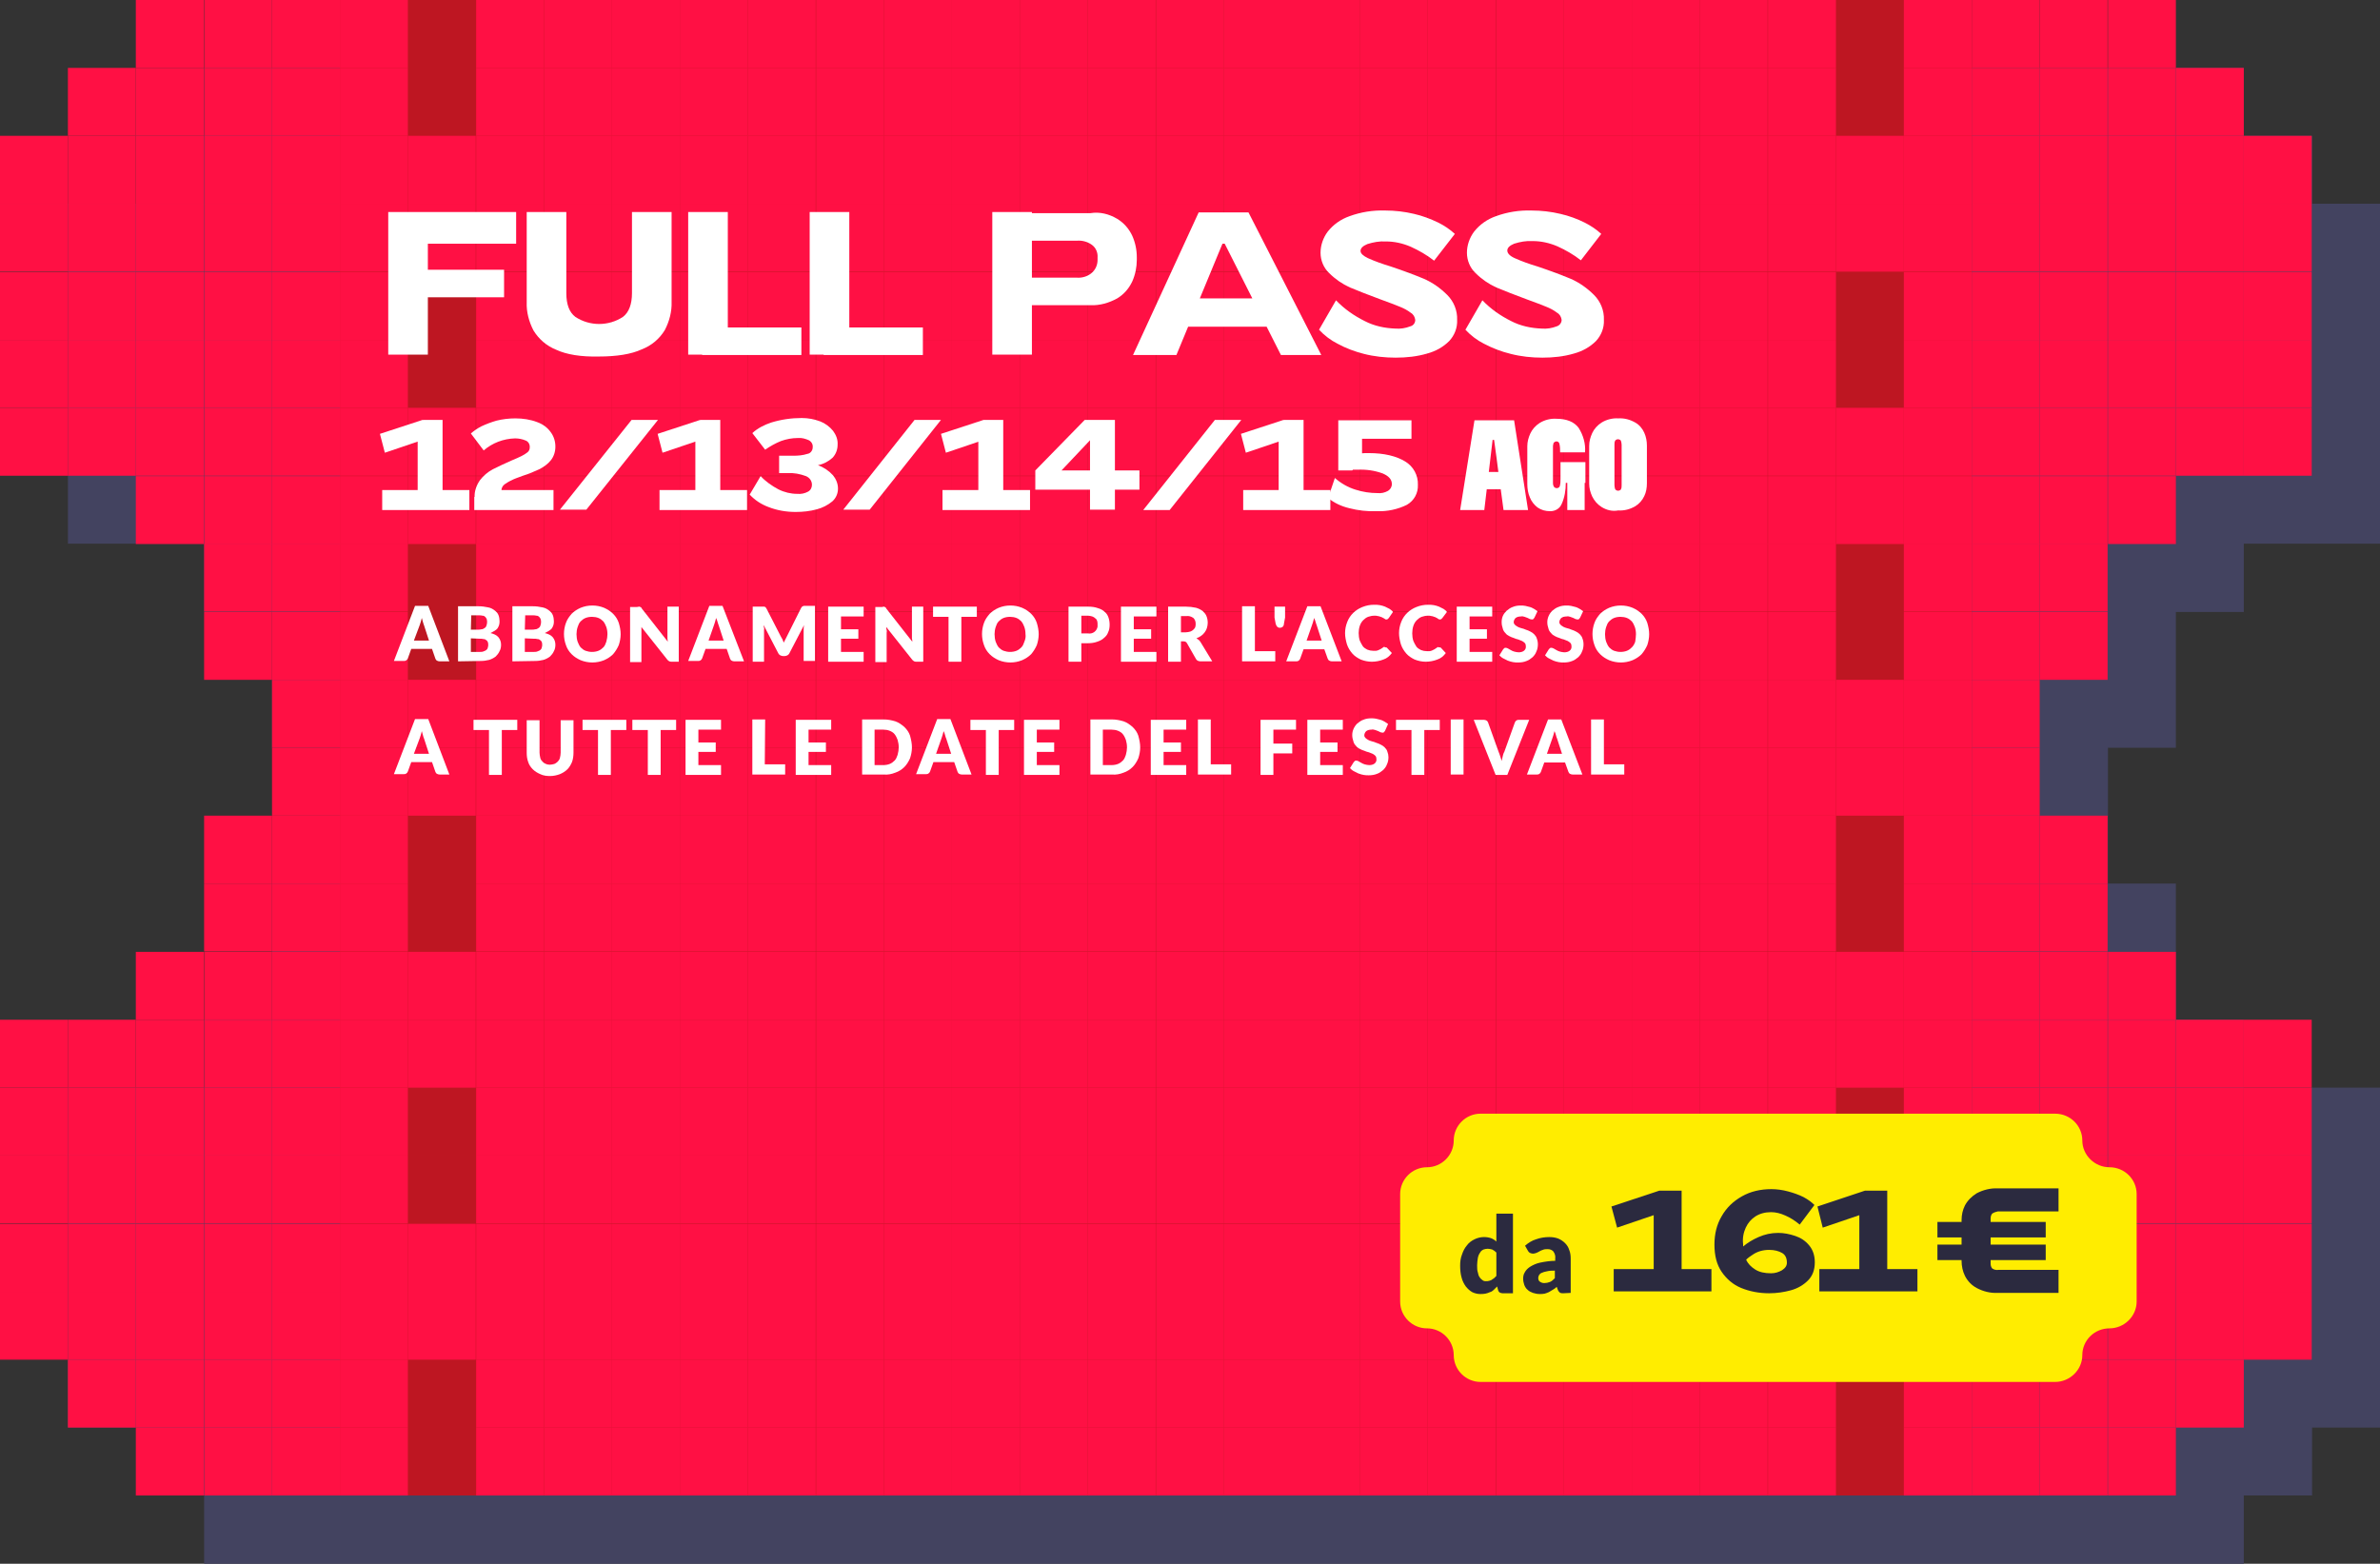 <svg xmlns="http://www.w3.org/2000/svg" xmlns:xlink="http://www.w3.org/1999/xlink" id="Livello_1" x="0px" y="0px" viewBox="0 0 630.8 414.5" style="enable-background:new 0 0 630.8 414.5;" xml:space="preserve"><rect x="0" y="0" width="630.8" height="414.5" fill="#333333" stroke="none"/> <style type="text/css"> .st0{fill:#434360;} .st1{fill:#BE1622;} .st2{fill:#FF1044;} .st3{fill:#FFED00;} .st4{fill:#2B2A3F;} .st5{fill:#FFFFFF;} </style> <g id="Livello_2_00000036246511734431923560000007795777865108967328_"> <g id="Livello_1-2"> <polygon class="st0" points="612.8,54 612.8,36 594.7,36 594.7,18 576.7,18 558.7,18 540.7,18 522.6,18 504.6,18 486.6,18 468.6,18 450.6,18 432.5,18 414.5,18 396.5,18 378.5,18 360.5,18 342.4,18 324.4,18 306.4,18 288.4,18 270.3,18 252.3,18 234.3,18 216.3,18 198.3,18 180.2,18 162.2,18 144.2,18 126.2,18 108.2,18 90.1,18 72.1,18 54.1,18 54.1,36 36.1,36 36.1,54 18,54 18,72.1 18,90.1 18,108.1 18,126.1 18,144.1 36.1,144.1 54.1,144.1 54.1,162.2 72.1,162.2 72.1,180.2 72.1,198.2 90.1,198.2 90.1,216.2 90.1,234.2 72.1,234.2 72.1,252.2 72.1,270.3 54.1,270.3 54.1,288.3 36.1,288.3 18,288.3 18,306.3 18,324.4 18,342.4 18,360.4 18,378.4 36.1,378.4 36.1,396.4 54.1,396.4 54.1,414.5 72.1,414.5 90.1,414.5 108.2,414.5 126.2,414.5 144.2,414.5 162.2,414.5 180.2,414.5 198.3,414.5 216.3,414.5 234.3,414.5 252.3,414.5 270.3,414.5 288.4,414.5 306.4,414.5 324.4,414.5 342.4,414.5 360.5,414.5 378.5,414.5 396.5,414.5 414.5,414.5 432.5,414.5 450.6,414.5 468.6,414.5 486.6,414.5 504.6,414.5 522.6,414.5 540.7,414.5 558.7,414.5 576.7,414.5 594.7,414.5 594.7,396.4 612.8,396.4 612.8,378.4 630.8,378.4 630.8,360.4 630.8,342.4 630.8,324.4 630.8,306.3 630.8,288.3 612.8,288.3 594.7,288.3 594.7,270.3 576.7,270.3 576.7,252.2 576.7,234.2 558.7,234.2 558.7,216.2 558.7,198.2 576.7,198.2 576.7,180.2 576.7,162.2 594.7,162.2 594.7,144.1 612.8,144.1 630.8,144.1 630.8,126.1 630.8,108.1 630.8,90.1 630.8,72.1 630.8,54 "></polygon> <rect x="90.1" class="st1" width="432.5" height="396.4"></rect> <g id="_Gruppo_"> <rect x="594.7" y="342.4" class="st2" width="18" height="18"></rect> <rect x="594.7" y="324.4" class="st2" width="18" height="18"></rect> <rect x="594.7" y="306.3" class="st2" width="18" height="18"></rect> <rect x="594.7" y="288.3" class="st2" width="18" height="18"></rect> <rect x="594.7" y="270.3" class="st2" width="18" height="18"></rect> <rect x="594.7" y="108.1" class="st2" width="18" height="18"></rect> <rect x="594.7" y="90.1" class="st2" width="18" height="18"></rect> <rect x="594.7" y="72.1" class="st2" width="18" height="18"></rect> <rect x="594.7" y="54" class="st2" width="18" height="18"></rect> <rect x="594.7" y="36" class="st2" width="18" height="18"></rect> <rect x="576.7" y="360.4" class="st2" width="18" height="18"></rect> <rect x="576.7" y="342.4" class="st2" width="18" height="18"></rect> <rect x="576.7" y="324.4" class="st2" width="18" height="18"></rect> <rect x="576.7" y="306.3" class="st2" width="18" height="18"></rect> <rect x="576.7" y="288.3" class="st2" width="18" height="18"></rect> <rect x="576.7" y="270.3" class="st2" width="18" height="18"></rect> <rect x="576.7" y="108.1" class="st2" width="18" height="18"></rect> <rect x="576.7" y="90.1" class="st2" width="18" height="18"></rect> <rect x="576.7" y="72.1" class="st2" width="18" height="18"></rect> <rect x="576.7" y="54" class="st2" width="18" height="18"></rect> <rect x="576.7" y="36" class="st2" width="18" height="18"></rect> <rect x="576.7" y="18" class="st2" width="18" height="18"></rect> <rect x="558.7" y="378.4" class="st2" width="18" height="18"></rect> <rect x="558.7" y="360.4" class="st2" width="18" height="18"></rect> <rect x="558.7" y="342.4" class="st2" width="18" height="18"></rect> <rect x="558.7" y="324.4" class="st2" width="18" height="18"></rect> <rect x="558.7" y="306.3" class="st2" width="18" height="18"></rect> <rect x="558.7" y="288.3" class="st2" width="18" height="18"></rect> <rect x="558.7" y="270.3" class="st2" width="18" height="18"></rect> <rect x="558.7" y="252.3" class="st2" width="18" height="18"></rect> <rect x="558.7" y="126.2" class="st2" width="18" height="18"></rect> <rect x="558.7" y="108.1" class="st2" width="18" height="18"></rect> <rect x="558.7" y="90.1" class="st2" width="18" height="18"></rect> <rect x="558.7" y="72.1" class="st2" width="18" height="18"></rect> <rect x="558.7" y="54" class="st2" width="18" height="18"></rect> <rect x="558.7" y="36" class="st2" width="18" height="18"></rect> <rect x="558.7" y="18" class="st2" width="18" height="18"></rect> <rect x="558.7" class="st2" width="18" height="18"></rect> <rect x="540.6" y="378.4" class="st2" width="18" height="18"></rect> <rect x="540.6" y="360.4" class="st2" width="18" height="18"></rect> <rect x="540.6" y="342.4" class="st2" width="18" height="18"></rect> <rect x="540.6" y="324.4" class="st2" width="18" height="18"></rect> <rect x="540.6" y="306.3" class="st2" width="18" height="18"></rect> <rect x="540.6" y="288.3" class="st2" width="18" height="18"></rect> <rect x="540.6" y="270.3" class="st2" width="18" height="18"></rect> <rect x="540.6" y="252.3" class="st2" width="18" height="18"></rect> <rect x="540.6" y="234.2" class="st2" width="18" height="18"></rect> <rect x="540.6" y="216.2" class="st2" width="18" height="18"></rect> <rect x="540.6" y="162.2" class="st2" width="18" height="18"></rect> <rect x="540.6" y="144.1" class="st2" width="18" height="18"></rect> <rect x="540.6" y="126.2" class="st2" width="18" height="18"></rect> <rect x="540.6" y="108.1" class="st2" width="18" height="18"></rect> <rect x="540.6" y="90.1" class="st2" width="18" height="18"></rect> <rect x="540.6" y="72.1" class="st2" width="18" height="18"></rect> <rect x="540.6" y="54" class="st2" width="18" height="18"></rect> <rect x="540.6" y="36" class="st2" width="18" height="18"></rect> <rect x="540.6" y="18" class="st2" width="18" height="18"></rect> <rect x="540.6" class="st2" width="18" height="18"></rect> <rect x="522.6" y="378.4" class="st2" width="18" height="18"></rect> <rect x="522.6" y="360.4" class="st2" width="18" height="18"></rect> <rect x="522.6" y="342.4" class="st2" width="18" height="18"></rect> <rect x="522.6" y="324.4" class="st2" width="18" height="18"></rect> <rect x="522.6" y="306.3" class="st2" width="18" height="18"></rect> <rect x="522.6" y="288.3" class="st2" width="18" height="18"></rect> <rect x="522.6" y="270.3" class="st2" width="18" height="18"></rect> <rect x="522.6" y="252.3" class="st2" width="18" height="18"></rect> <rect x="522.6" y="234.2" class="st2" width="18" height="18"></rect> <rect x="522.6" y="216.2" class="st2" width="18" height="18"></rect> <rect x="522.6" y="198.2" class="st2" width="18" height="18"></rect> <rect x="522.6" y="180.2" class="st2" width="18" height="18"></rect> <rect x="522.6" y="162.2" class="st2" width="18" height="18"></rect> <rect x="522.6" y="144.1" class="st2" width="18" height="18"></rect> <rect x="522.6" y="126.2" class="st2" width="18" height="18"></rect> <rect x="522.6" y="108.1" class="st2" width="18" height="18"></rect> <rect x="522.6" y="90.1" class="st2" width="18" height="18"></rect> <rect x="522.6" y="72.1" class="st2" width="18" height="18"></rect> <rect x="522.6" y="54" class="st2" width="18" height="18"></rect> <rect x="522.6" y="36" class="st2" width="18" height="18"></rect> <rect x="522.6" y="18" class="st2" width="18" height="18"></rect> <rect x="522.6" class="st2" width="18" height="18"></rect> <rect x="504.6" y="378.4" class="st2" width="18" height="18"></rect> <rect x="504.6" y="360.4" class="st2" width="18" height="18"></rect> <rect x="504.6" y="342.4" class="st2" width="18" height="18"></rect> <rect x="504.6" y="324.4" class="st2" width="18" height="18"></rect> <rect x="504.6" y="306.3" class="st2" width="18" height="18"></rect> <rect x="504.6" y="288.3" class="st2" width="18" height="18"></rect> <rect x="504.6" y="270.3" class="st2" width="18" height="18"></rect> <rect x="504.6" y="252.3" class="st2" width="18" height="18"></rect> <rect x="504.6" y="234.2" class="st2" width="18" height="18"></rect> <rect x="504.6" y="216.2" class="st2" width="18" height="18"></rect> <rect x="504.6" y="198.2" class="st2" width="18" height="18"></rect> <rect x="504.6" y="180.2" class="st2" width="18" height="18"></rect> <rect x="504.6" y="162.2" class="st2" width="18" height="18"></rect> <rect x="504.6" y="144.1" class="st2" width="18" height="18"></rect> <rect x="504.6" y="126.2" class="st2" width="18" height="18"></rect> <rect x="504.6" y="108.1" class="st2" width="18" height="18"></rect> <rect x="504.6" y="90.1" class="st2" width="18" height="18"></rect> <rect x="504.6" y="72.1" class="st2" width="18" height="18"></rect> <rect x="504.6" y="54" class="st2" width="18" height="18"></rect> <rect x="504.6" y="36" class="st2" width="18" height="18"></rect> <rect x="504.6" y="18" class="st2" width="18" height="18"></rect> <rect x="504.6" class="st2" width="18" height="18"></rect> <rect x="486.6" y="342.4" class="st2" width="18" height="18"></rect> <rect x="486.6" y="324.4" class="st2" width="18" height="18"></rect> <rect x="486.6" y="270.3" class="st2" width="18" height="18"></rect> <rect x="486.6" y="252.3" class="st2" width="18" height="18"></rect> <rect x="486.6" y="198.2" class="st2" width="18" height="18"></rect> <rect x="486.6" y="180.2" class="st2" width="18" height="18"></rect> <rect x="486.6" y="126.2" class="st2" width="18" height="18"></rect> <rect x="486.6" y="108.1" class="st2" width="18" height="18"></rect> <rect x="486.6" y="54" class="st2" width="18" height="18"></rect> <rect x="486.6" y="36" class="st2" width="18" height="18"></rect> <rect x="468.6" y="378.4" class="st2" width="18" height="18"></rect> <rect x="468.6" y="360.4" class="st2" width="18" height="18"></rect> <rect x="468.6" y="342.4" class="st2" width="18" height="18"></rect> <rect x="468.6" y="324.4" class="st2" width="18" height="18"></rect> <rect x="468.6" y="306.3" class="st2" width="18" height="18"></rect> <rect x="468.6" y="288.3" class="st2" width="18" height="18"></rect> <rect x="468.6" y="270.3" class="st2" width="18" height="18"></rect> <rect x="468.6" y="252.3" class="st2" width="18" height="18"></rect> <rect x="468.6" y="234.2" class="st2" width="18" height="18"></rect> <rect x="468.6" y="216.2" class="st2" width="18" height="18"></rect> <rect x="468.6" y="198.2" class="st2" width="18" height="18"></rect> <rect x="468.6" y="180.2" class="st2" width="18" height="18"></rect> <rect x="468.6" y="162.2" class="st2" width="18" height="18"></rect> <rect x="468.6" y="144.1" class="st2" width="18" height="18"></rect> <rect x="468.6" y="126.2" class="st2" width="18" height="18"></rect> <rect x="468.6" y="108.1" class="st2" width="18" height="18"></rect> <rect x="468.6" y="90.1" class="st2" width="18" height="18"></rect> <rect x="468.6" y="72.1" class="st2" width="18" height="18"></rect> <rect x="468.6" y="54" class="st2" width="18" height="18"></rect> <rect x="468.6" y="36" class="st2" width="18" height="18"></rect> <rect x="468.6" y="18" class="st2" width="18" height="18"></rect> <rect x="468.6" class="st2" width="18" height="18"></rect> <rect x="450.5" y="378.4" class="st2" width="18" height="18"></rect> <rect x="450.5" y="360.4" class="st2" width="18" height="18"></rect> <rect x="450.5" y="342.4" class="st2" width="18" height="18"></rect> <rect x="450.5" y="324.4" class="st2" width="18" height="18"></rect> <rect x="450.5" y="306.3" class="st2" width="18" height="18"></rect> <rect x="450.5" y="288.3" class="st2" width="18" height="18"></rect> <rect x="450.5" y="270.3" class="st2" width="18" height="18"></rect> <rect x="450.5" y="252.3" class="st2" width="18" height="18"></rect> <rect x="450.5" y="234.2" class="st2" width="18" height="18"></rect> <rect x="450.5" y="216.2" class="st2" width="18" height="18"></rect> <rect x="450.5" y="198.2" class="st2" width="18" height="18"></rect> <rect x="450.5" y="180.2" class="st2" width="18" height="18"></rect> <rect x="450.5" y="162.2" class="st2" width="18" height="18"></rect> <rect x="450.5" y="144.1" class="st2" width="18" height="18"></rect> <rect x="450.5" y="126.2" class="st2" width="18" height="18"></rect> <rect x="450.5" y="108.1" class="st2" width="18" height="18"></rect> <rect x="450.5" y="90.1" class="st2" width="18" height="18"></rect> <rect x="450.5" y="72.1" class="st2" width="18" height="18"></rect> <rect x="450.5" y="54" class="st2" width="18" height="18"></rect> <rect x="450.5" y="36" class="st2" width="18" height="18"></rect> <rect x="450.5" y="18" class="st2" width="18" height="18"></rect> <rect x="450.5" class="st2" width="18" height="18"></rect> <rect x="432.5" y="378.4" class="st2" width="18" height="18"></rect> <rect x="432.5" y="360.4" class="st2" width="18" height="18"></rect> <rect x="432.5" y="342.4" class="st2" width="18" height="18"></rect> <rect x="432.5" y="324.4" class="st2" width="18" height="18"></rect> <rect x="432.5" y="306.3" class="st2" width="18" height="18"></rect> <rect x="432.5" y="288.3" class="st2" width="18" height="18"></rect> <rect x="432.5" y="270.3" class="st2" width="18" height="18"></rect> <rect x="432.5" y="252.3" class="st2" width="18" height="18"></rect> <rect x="432.5" y="234.2" class="st2" width="18" height="18"></rect> <rect x="432.5" y="216.2" class="st2" width="18" height="18"></rect> <rect x="432.5" y="198.2" class="st2" width="18" height="18"></rect> <rect x="432.5" y="180.2" class="st2" width="18" height="18"></rect> <rect x="432.5" y="162.2" class="st2" width="18" height="18"></rect> <rect x="432.5" y="144.1" class="st2" width="18" height="18"></rect> <rect x="432.5" y="126.2" class="st2" width="18" height="18"></rect> <rect x="432.5" y="108.1" class="st2" width="18" height="18"></rect> <rect x="432.5" y="90.1" class="st2" width="18" height="18"></rect> <rect x="432.5" y="72.1" class="st2" width="18" height="18"></rect> <rect x="432.5" y="54" class="st2" width="18" height="18"></rect> <rect x="432.5" y="36" class="st2" width="18" height="18"></rect> <rect x="432.5" y="18" class="st2" width="18" height="18"></rect> <rect x="432.5" class="st2" width="18" height="18"></rect> <rect x="414.5" y="378.4" class="st2" width="18" height="18"></rect> <rect x="414.5" y="360.4" class="st2" width="18" height="18"></rect> <rect x="414.5" y="342.4" class="st2" width="18" height="18"></rect> <rect x="414.5" y="324.4" class="st2" width="18" height="18"></rect> <rect x="414.5" y="306.3" class="st2" width="18" height="18"></rect> <rect x="414.5" y="288.3" class="st2" width="18" height="18"></rect> <rect x="414.5" y="270.3" class="st2" width="18" height="18"></rect> <rect x="414.5" y="252.3" class="st2" width="18" height="18"></rect> <rect x="414.5" y="234.2" class="st2" width="18" height="18"></rect> <rect x="414.5" y="216.2" class="st2" width="18" height="18"></rect> <rect x="414.5" y="198.2" class="st2" width="18" height="18"></rect> <rect x="414.5" y="180.2" class="st2" width="18" height="18"></rect> <rect x="414.5" y="162.2" class="st2" width="18" height="18"></rect> <rect x="414.5" y="144.1" class="st2" width="18" height="18"></rect> <rect x="414.5" y="126.2" class="st2" width="18" height="18"></rect> <rect x="414.5" y="108.1" class="st2" width="18" height="18"></rect> <rect x="414.5" y="90.1" class="st2" width="18" height="18"></rect> <rect x="414.5" y="72.1" class="st2" width="18" height="18"></rect> <rect x="414.5" y="54" class="st2" width="18" height="18"></rect> <rect x="414.5" y="36" class="st2" width="18" height="18"></rect> <rect x="414.5" y="18" class="st2" width="18" height="18"></rect> <rect x="414.5" class="st2" width="18" height="18"></rect> <rect x="396.5" y="378.4" class="st2" width="18" height="18"></rect> <rect x="396.5" y="360.4" class="st2" width="18" height="18"></rect> <rect x="396.5" y="342.4" class="st2" width="18" height="18"></rect> <rect x="396.5" y="324.4" class="st2" width="18" height="18"></rect> <rect x="396.5" y="306.3" class="st2" width="18" height="18"></rect> <rect x="396.5" y="288.3" class="st2" width="18" height="18"></rect> <rect x="396.5" y="270.3" class="st2" width="18" height="18"></rect> <rect x="396.5" y="252.3" class="st2" width="18" height="18"></rect> <rect x="396.5" y="234.2" class="st2" width="18" height="18"></rect> <rect x="396.5" y="216.2" class="st2" width="18" height="18"></rect> <rect x="396.5" y="198.2" class="st2" width="18" height="18"></rect> <rect x="396.5" y="180.2" class="st2" width="18" height="18"></rect> <rect x="396.5" y="162.2" class="st2" width="18" height="18"></rect> <rect x="396.5" y="144.1" class="st2" width="18" height="18"></rect> <rect x="396.5" y="126.2" class="st2" width="18" height="18"></rect> <rect x="396.5" y="108.1" class="st2" width="18" height="18"></rect> <rect x="396.5" y="90.1" class="st2" width="18" height="18"></rect> <rect x="396.5" y="72.1" class="st2" width="18" height="18"></rect> <rect x="396.5" y="54" class="st2" width="18" height="18"></rect> <rect x="396.5" y="36" class="st2" width="18" height="18"></rect> <rect x="396.5" y="18" class="st2" width="18" height="18"></rect> <rect x="396.5" class="st2" width="18" height="18"></rect> <rect x="378.4" y="378.4" class="st2" width="18" height="18"></rect> <rect x="378.4" y="360.4" class="st2" width="18" height="18"></rect> <rect x="378.4" y="342.4" class="st2" width="18" height="18"></rect> <rect x="378.4" y="324.4" class="st2" width="18" height="18"></rect> <rect x="378.4" y="306.3" class="st2" width="18" height="18"></rect> <rect x="378.4" y="288.3" class="st2" width="18" height="18"></rect> <rect x="378.4" y="270.3" class="st2" width="18" height="18"></rect> <rect x="378.4" y="252.3" class="st2" width="18" height="18"></rect> <rect x="378.4" y="234.2" class="st2" width="18" height="18"></rect> <rect x="378.4" y="216.2" class="st2" width="18" height="18"></rect> <rect x="378.4" y="198.2" class="st2" width="18" height="18"></rect> <rect x="378.4" y="180.2" class="st2" width="18" height="18"></rect> <rect x="378.4" y="162.2" class="st2" width="18" height="18"></rect> <rect x="378.4" y="144.1" class="st2" width="18" height="18"></rect> <rect x="378.4" y="126.2" class="st2" width="18" height="18"></rect> <rect x="378.4" y="108.1" class="st2" width="18" height="18"></rect> <rect x="378.4" y="90.1" class="st2" width="18" height="18"></rect> <rect x="378.4" y="72.1" class="st2" width="18" height="18"></rect> <rect x="378.4" y="54" class="st2" width="18" height="18"></rect> <rect x="378.4" y="36" class="st2" width="18" height="18"></rect> <rect x="378.4" y="18" class="st2" width="18" height="18"></rect> <rect x="378.4" class="st2" width="18" height="18"></rect> <rect x="360.4" y="378.4" class="st2" width="18" height="18"></rect> <rect x="360.4" y="360.4" class="st2" width="18" height="18"></rect> <rect x="360.4" y="342.4" class="st2" width="18" height="18"></rect> <rect x="360.4" y="324.4" class="st2" width="18" height="18"></rect> <rect x="360.4" y="306.3" class="st2" width="18" height="18"></rect> <rect x="360.4" y="288.3" class="st2" width="18" height="18"></rect> <rect x="360.4" y="270.3" class="st2" width="18" height="18"></rect> <rect x="360.4" y="252.3" class="st2" width="18" height="18"></rect> <rect x="360.4" y="234.2" class="st2" width="18" height="18"></rect> <rect x="360.4" y="216.2" class="st2" width="18" height="18"></rect> <rect x="360.4" y="198.2" class="st2" width="18" height="18"></rect> <rect x="360.4" y="180.2" class="st2" width="18" height="18"></rect> <rect x="360.4" y="162.2" class="st2" width="18" height="18"></rect> <rect x="360.4" y="144.1" class="st2" width="18" height="18"></rect> <rect x="360.4" y="126.2" class="st2" width="18" height="18"></rect> <rect x="360.4" y="108.1" class="st2" width="18" height="18"></rect> <rect x="360.4" y="90.1" class="st2" width="18" height="18"></rect> <rect x="360.4" y="72.1" class="st2" width="18" height="18"></rect> <rect x="360.4" y="54" class="st2" width="18" height="18"></rect> <rect x="360.4" y="36" class="st2" width="18" height="18"></rect> <rect x="360.4" y="18" class="st2" width="18" height="18"></rect> <rect x="360.4" class="st2" width="18" height="18"></rect> <rect x="342.4" y="378.4" class="st2" width="18" height="18"></rect> <rect x="342.4" y="360.4" class="st2" width="18" height="18"></rect> <rect x="342.4" y="342.4" class="st2" width="18" height="18"></rect> <rect x="342.4" y="324.4" class="st2" width="18" height="18"></rect> <rect x="342.4" y="306.3" class="st2" width="18" height="18"></rect> <rect x="342.4" y="288.3" class="st2" width="18" height="18"></rect> <rect x="342.4" y="270.3" class="st2" width="18" height="18"></rect> <rect x="342.4" y="252.3" class="st2" width="18" height="18"></rect> <rect x="342.4" y="234.2" class="st2" width="18" height="18"></rect> <rect x="342.4" y="216.2" class="st2" width="18" height="18"></rect> <rect x="342.4" y="198.2" class="st2" width="18" height="18"></rect> <rect x="342.4" y="180.2" class="st2" width="18" height="18"></rect> <rect x="342.4" y="162.2" class="st2" width="18" height="18"></rect> <rect x="342.4" y="144.1" class="st2" width="18" height="18"></rect> <rect x="342.4" y="126.2" class="st2" width="18" height="18"></rect> <rect x="342.4" y="108.1" class="st2" width="18" height="18"></rect> <rect x="342.4" y="90.1" class="st2" width="18" height="18"></rect> <rect x="342.4" y="72.1" class="st2" width="18" height="18"></rect> <rect x="342.4" y="54" class="st2" width="18" height="18"></rect> <rect x="342.4" y="36" class="st2" width="18" height="18"></rect> <rect x="342.4" y="18" class="st2" width="18" height="18"></rect> <rect x="342.4" class="st2" width="18" height="18"></rect> <rect x="324.4" y="378.4" class="st2" width="18" height="18"></rect> <rect x="324.4" y="360.4" class="st2" width="18" height="18"></rect> <rect x="324.4" y="342.4" class="st2" width="18" height="18"></rect> <rect x="324.4" y="324.4" class="st2" width="18" height="18"></rect> <rect x="324.4" y="306.3" class="st2" width="18" height="18"></rect> <rect x="324.4" y="288.3" class="st2" width="18" height="18"></rect> <rect x="324.4" y="270.3" class="st2" width="18" height="18"></rect> <rect x="324.4" y="252.3" class="st2" width="18" height="18"></rect> <rect x="324.4" y="234.2" class="st2" width="18" height="18"></rect> <rect x="324.4" y="216.2" class="st2" width="18" height="18"></rect> <rect x="324.4" y="198.2" class="st2" width="18" height="18"></rect> <rect x="324.4" y="180.2" class="st2" width="18" height="18"></rect> <rect x="324.4" y="162.2" class="st2" width="18" height="18"></rect> <rect x="324.4" y="144.1" class="st2" width="18" height="18"></rect> <rect x="324.4" y="126.2" class="st2" width="18" height="18"></rect> <rect x="324.4" y="108.1" class="st2" width="18" height="18"></rect> <rect x="324.4" y="90.1" class="st2" width="18" height="18"></rect> <rect x="324.4" y="72.1" class="st2" width="18" height="18"></rect> <rect x="324.4" y="54" class="st2" width="18" height="18"></rect> <rect x="324.4" y="36" class="st2" width="18" height="18"></rect> <rect x="324.4" y="18" class="st2" width="18" height="18"></rect> <rect x="324.4" class="st2" width="18" height="18"></rect> <rect x="306.4" y="378.4" class="st2" width="18" height="18"></rect> <rect x="306.4" y="360.4" class="st2" width="18" height="18"></rect> <rect x="306.4" y="342.4" class="st2" width="18" height="18"></rect> <rect x="306.4" y="324.4" class="st2" width="18" height="18"></rect> <rect x="306.4" y="306.3" class="st2" width="18" height="18"></rect> <rect x="306.4" y="288.3" class="st2" width="18" height="18"></rect> <rect x="306.4" y="270.3" class="st2" width="18" height="18"></rect> <rect x="306.4" y="252.3" class="st2" width="18" height="18"></rect> <rect x="306.4" y="234.2" class="st2" width="18" height="18"></rect> <rect x="306.4" y="216.2" class="st2" width="18" height="18"></rect> <rect x="306.4" y="198.2" class="st2" width="18" height="18"></rect> <rect x="306.4" y="180.2" class="st2" width="18" height="18"></rect> <rect x="306.4" y="162.2" class="st2" width="18" height="18"></rect> <rect x="306.4" y="144.1" class="st2" width="18" height="18"></rect> <rect x="306.4" y="126.2" class="st2" width="18" height="18"></rect> <rect x="306.4" y="108.1" class="st2" width="18" height="18"></rect> <rect x="306.4" y="90.1" class="st2" width="18" height="18"></rect> <rect x="306.4" y="72.1" class="st2" width="18" height="18"></rect> <rect x="306.4" y="54" class="st2" width="18" height="18"></rect> <rect x="306.4" y="36" class="st2" width="18" height="18"></rect> <rect x="306.4" y="18" class="st2" width="18" height="18"></rect> <rect x="306.4" class="st2" width="18" height="18"></rect> <rect x="288.3" y="378.4" class="st2" width="18" height="18"></rect> <rect x="288.3" y="360.4" class="st2" width="18" height="18"></rect> <rect x="288.3" y="342.4" class="st2" width="18" height="18"></rect> <rect x="288.3" y="324.4" class="st2" width="18" height="18"></rect> <rect x="288.3" y="306.3" class="st2" width="18" height="18"></rect> <rect x="288.3" y="288.3" class="st2" width="18" height="18"></rect> <rect x="288.3" y="270.3" class="st2" width="18" height="18"></rect> <rect x="288.3" y="252.3" class="st2" width="18" height="18"></rect> <rect x="288.3" y="234.2" class="st2" width="18" height="18"></rect> <rect x="288.3" y="216.2" class="st2" width="18" height="18"></rect> <rect x="288.3" y="198.2" class="st2" width="18" height="18"></rect> <rect x="288.3" y="180.2" class="st2" width="18" height="18"></rect> <rect x="288.3" y="162.2" class="st2" width="18" height="18"></rect> <rect x="288.3" y="144.1" class="st2" width="18" height="18"></rect> <rect x="288.3" y="126.2" class="st2" width="18" height="18"></rect> <rect x="288.3" y="108.1" class="st2" width="18" height="18"></rect> <rect x="288.3" y="90.1" class="st2" width="18" height="18"></rect> <rect x="288.3" y="72.1" class="st2" width="18" height="18"></rect> <rect x="288.3" y="54" class="st2" width="18" height="18"></rect> <rect x="288.3" y="36" class="st2" width="18" height="18"></rect> <rect x="288.3" y="18" class="st2" width="18" height="18"></rect> <rect x="288.3" class="st2" width="18" height="18"></rect> <rect x="270.3" y="378.4" class="st2" width="18" height="18"></rect> <rect x="270.3" y="360.4" class="st2" width="18" height="18"></rect> <rect x="270.3" y="342.4" class="st2" width="18" height="18"></rect> <rect x="270.3" y="324.4" class="st2" width="18" height="18"></rect> <rect x="270.3" y="306.3" class="st2" width="18" height="18"></rect> <rect x="270.3" y="288.3" class="st2" width="18" height="18"></rect> <rect x="270.3" y="270.3" class="st2" width="18" height="18"></rect> <rect x="270.3" y="252.3" class="st2" width="18" height="18"></rect> <rect x="270.3" y="234.2" class="st2" width="18" height="18"></rect> <rect x="270.3" y="216.2" class="st2" width="18" height="18"></rect> <rect x="270.3" y="198.2" class="st2" width="18" height="18"></rect> <rect x="270.3" y="180.2" class="st2" width="18" height="18"></rect> <rect x="270.3" y="162.2" class="st2" width="18" height="18"></rect> <rect x="270.3" y="144.1" class="st2" width="18" height="18"></rect> <rect x="270.3" y="126.2" class="st2" width="18" height="18"></rect> <rect x="270.3" y="108.1" class="st2" width="18" height="18"></rect> <rect x="270.3" y="90.1" class="st2" width="18" height="18"></rect> <rect x="270.3" y="72.1" class="st2" width="18" height="18"></rect> <rect x="270.3" y="54" class="st2" width="18" height="18"></rect> <rect x="270.3" y="36" class="st2" width="18" height="18"></rect> <rect x="270.3" y="18" class="st2" width="18" height="18"></rect> <rect x="270.3" class="st2" width="18" height="18"></rect> <rect x="252.3" y="378.4" class="st2" width="18" height="18"></rect> <rect x="252.3" y="360.4" class="st2" width="18" height="18"></rect> <rect x="252.3" y="342.4" class="st2" width="18" height="18"></rect> <rect x="252.3" y="324.4" class="st2" width="18" height="18"></rect> <rect x="252.3" y="306.3" class="st2" width="18" height="18"></rect> <rect x="252.3" y="288.3" class="st2" width="18" height="18"></rect> <rect x="252.3" y="270.3" class="st2" width="18" height="18"></rect> <rect x="252.3" y="252.3" class="st2" width="18" height="18"></rect> <rect x="252.3" y="234.2" class="st2" width="18" height="18"></rect> <rect x="252.3" y="216.2" class="st2" width="18" height="18"></rect> <rect x="252.3" y="198.2" class="st2" width="18" height="18"></rect> <rect x="252.3" y="180.2" class="st2" width="18" height="18"></rect> <rect x="252.3" y="162.2" class="st2" width="18" height="18"></rect> <rect x="252.3" y="144.1" class="st2" width="18" height="18"></rect> <rect x="252.3" y="126.2" class="st2" width="18" height="18"></rect> <rect x="252.3" y="108.1" class="st2" width="18" height="18"></rect> <rect x="252.3" y="90.1" class="st2" width="18" height="18"></rect> <rect x="252.3" y="72.1" class="st2" width="18" height="18"></rect> <rect x="252.3" y="54" class="st2" width="18" height="18"></rect> <rect x="252.3" y="36" class="st2" width="18" height="18"></rect> <rect x="252.3" y="18" class="st2" width="18" height="18"></rect> <rect x="252.3" class="st2" width="18" height="18"></rect> <rect x="234.3" y="378.4" class="st2" width="18" height="18"></rect> <rect x="234.3" y="360.4" class="st2" width="18" height="18"></rect> <rect x="234.3" y="342.4" class="st2" width="18" height="18"></rect> <rect x="234.3" y="324.4" class="st2" width="18" height="18"></rect> <rect x="234.3" y="306.3" class="st2" width="18" height="18"></rect> <rect x="234.3" y="288.3" class="st2" width="18" height="18"></rect> <rect x="234.3" y="270.3" class="st2" width="18" height="18"></rect> <rect x="234.3" y="252.3" class="st2" width="18" height="18"></rect> <rect x="234.3" y="234.2" class="st2" width="18" height="18"></rect> <rect x="234.3" y="216.2" class="st2" width="18" height="18"></rect> <rect x="234.3" y="198.2" class="st2" width="18" height="18"></rect> <rect x="234.3" y="180.2" class="st2" width="18" height="18"></rect> <rect x="234.3" y="162.2" class="st2" width="18" height="18"></rect> <rect x="234.3" y="144.1" class="st2" width="18" height="18"></rect> <rect x="234.3" y="126.2" class="st2" width="18" height="18"></rect> <rect x="234.3" y="108.1" class="st2" width="18" height="18"></rect> <rect x="234.3" y="90.1" class="st2" width="18" height="18"></rect> <rect x="234.3" y="72.1" class="st2" width="18" height="18"></rect> <rect x="234.3" y="54" class="st2" width="18" height="18"></rect> <rect x="234.3" y="36" class="st2" width="18" height="18"></rect> <rect x="234.3" y="18" class="st2" width="18" height="18"></rect> <rect x="234.3" class="st2" width="18" height="18"></rect> <rect x="216.3" y="378.4" class="st2" width="18" height="18"></rect> <rect x="216.3" y="360.4" class="st2" width="18" height="18"></rect> <rect x="216.3" y="342.4" class="st2" width="18" height="18"></rect> <rect x="216.3" y="324.4" class="st2" width="18" height="18"></rect> <rect x="216.3" y="306.3" class="st2" width="18" height="18"></rect> <rect x="216.3" y="288.3" class="st2" width="18" height="18"></rect> <rect x="216.3" y="270.3" class="st2" width="18" height="18"></rect> <rect x="216.3" y="252.3" class="st2" width="18" height="18"></rect> <rect x="216.3" y="234.2" class="st2" width="18" height="18"></rect> <rect x="216.3" y="216.2" class="st2" width="18" height="18"></rect> <rect x="216.3" y="198.2" class="st2" width="18" height="18"></rect> <rect x="216.3" y="180.2" class="st2" width="18" height="18"></rect> <rect x="216.3" y="162.2" class="st2" width="18" height="18"></rect> <rect x="216.3" y="144.1" class="st2" width="18" height="18"></rect> <rect x="216.3" y="126.2" class="st2" width="18" height="18"></rect> <rect x="216.3" y="108.1" class="st2" width="18" height="18"></rect> <rect x="216.3" y="90.1" class="st2" width="18" height="18"></rect> <rect x="216.3" y="72.1" class="st2" width="18" height="18"></rect> <rect x="216.3" y="54" class="st2" width="18" height="18"></rect> <rect x="216.3" y="36" class="st2" width="18" height="18"></rect> <rect x="216.3" y="18" class="st2" width="18" height="18"></rect> <rect x="216.3" class="st2" width="18" height="18"></rect> <rect x="198.2" y="378.4" class="st2" width="18" height="18"></rect> <rect x="198.2" y="360.4" class="st2" width="18" height="18"></rect> <rect x="198.2" y="342.4" class="st2" width="18" height="18"></rect> <rect x="198.2" y="324.4" class="st2" width="18" height="18"></rect> <rect x="198.2" y="306.3" class="st2" width="18" height="18"></rect> <rect x="198.2" y="288.3" class="st2" width="18" height="18"></rect> <rect x="198.2" y="270.3" class="st2" width="18" height="18"></rect> <rect x="198.2" y="252.3" class="st2" width="18" height="18"></rect> <rect x="198.2" y="234.2" class="st2" width="18" height="18"></rect> <rect x="198.2" y="216.2" class="st2" width="18" height="18"></rect> <rect x="198.2" y="198.2" class="st2" width="18" height="18"></rect> <rect x="198.2" y="180.2" class="st2" width="18" height="18"></rect> <rect x="198.2" y="162.2" class="st2" width="18" height="18"></rect> <rect x="198.2" y="144.1" class="st2" width="18" height="18"></rect> <rect x="198.2" y="126.2" class="st2" width="18" height="18"></rect> <rect x="198.2" y="108.1" class="st2" width="18" height="18"></rect> <rect x="198.2" y="90.1" class="st2" width="18" height="18"></rect> <rect x="198.2" y="72.1" class="st2" width="18" height="18"></rect> <rect x="198.2" y="54" class="st2" width="18" height="18"></rect> <rect x="198.2" y="36" class="st2" width="18" height="18"></rect> <rect x="198.2" y="18" class="st2" width="18" height="18"></rect> <rect x="198.2" class="st2" width="18" height="18"></rect> <rect x="180.2" y="378.4" class="st2" width="18" height="18"></rect> <rect x="180.2" y="360.4" class="st2" width="18" height="18"></rect> <rect x="180.2" y="342.4" class="st2" width="18" height="18"></rect> <rect x="180.2" y="324.4" class="st2" width="18" height="18"></rect> <rect x="180.2" y="306.3" class="st2" width="18" height="18"></rect> <rect x="180.2" y="288.3" class="st2" width="18" height="18"></rect> <rect x="180.2" y="270.3" class="st2" width="18" height="18"></rect> <rect x="180.2" y="252.3" class="st2" width="18" height="18"></rect> <rect x="180.2" y="234.2" class="st2" width="18" height="18"></rect> <rect x="180.2" y="216.2" class="st2" width="18" height="18"></rect> <rect x="180.2" y="198.2" class="st2" width="18" height="18"></rect> <rect x="180.2" y="180.2" class="st2" width="18" height="18"></rect> <rect x="180.2" y="162.2" class="st2" width="18" height="18"></rect> <rect x="180.2" y="144.1" class="st2" width="18" height="18"></rect> <rect x="180.2" y="126.2" class="st2" width="18" height="18"></rect> <rect x="180.2" y="108.1" class="st2" width="18" height="18"></rect> <rect x="180.2" y="90.1" class="st2" width="18" height="18"></rect> <rect x="180.2" y="72.1" class="st2" width="18" height="18"></rect> <rect x="180.2" y="54" class="st2" width="18" height="18"></rect> <rect x="180.2" y="36" class="st2" width="18" height="18"></rect> <rect x="180.2" y="18" class="st2" width="18" height="18"></rect> <rect x="180.2" class="st2" width="18" height="18"></rect> <rect x="162.2" y="378.4" class="st2" width="18" height="18"></rect> <rect x="162.2" y="360.4" class="st2" width="18" height="18"></rect> <rect x="162.2" y="342.4" class="st2" width="18" height="18"></rect> <rect x="162.2" y="324.4" class="st2" width="18" height="18"></rect> <rect x="162.2" y="306.3" class="st2" width="18" height="18"></rect> <rect x="162.2" y="288.3" class="st2" width="18" height="18"></rect> <rect x="162.2" y="270.3" class="st2" width="18" height="18"></rect> <rect x="162.2" y="252.3" class="st2" width="18" height="18"></rect> <rect x="162.2" y="234.2" class="st2" width="18" height="18"></rect> <rect x="162.2" y="216.2" class="st2" width="18" height="18"></rect> <rect x="162.2" y="198.2" class="st2" width="18" height="18"></rect> <rect x="162.2" y="180.2" class="st2" width="18" height="18"></rect> <rect x="162.2" y="162.2" class="st2" width="18" height="18"></rect> <rect x="162.2" y="144.1" class="st2" width="18" height="18"></rect> <rect x="162.2" y="126.2" class="st2" width="18" height="18"></rect> <rect x="162.2" y="108.1" class="st2" width="18" height="18"></rect> <rect x="162.2" y="90.1" class="st2" width="18" height="18"></rect> <rect x="162.2" y="72.1" class="st2" width="18" height="18"></rect> <rect x="162.2" y="54" class="st2" width="18" height="18"></rect> <rect x="162.2" y="36" class="st2" width="18" height="18"></rect> <rect x="162.2" y="18" class="st2" width="18" height="18"></rect> <rect x="162.2" class="st2" width="18" height="18"></rect> <rect x="144.2" y="378.4" class="st2" width="18" height="18"></rect> <rect x="144.2" y="360.4" class="st2" width="18" height="18"></rect> <rect x="144.2" y="342.4" class="st2" width="18" height="18"></rect> <rect x="144.2" y="324.4" class="st2" width="18" height="18"></rect> <rect x="144.2" y="306.3" class="st2" width="18" height="18"></rect> <rect x="144.2" y="288.3" class="st2" width="18" height="18"></rect> <rect x="144.2" y="270.3" class="st2" width="18" height="18"></rect> <rect x="144.2" y="252.3" class="st2" width="18" height="18"></rect> <rect x="144.2" y="234.2" class="st2" width="18" height="18"></rect> <rect x="144.2" y="216.2" class="st2" width="18" height="18"></rect> <rect x="144.2" y="198.2" class="st2" width="18" height="18"></rect> <rect x="144.2" y="180.2" class="st2" width="18" height="18"></rect> <rect x="144.2" y="162.2" class="st2" width="18" height="18"></rect> <rect x="144.2" y="144.1" class="st2" width="18" height="18"></rect> <rect x="144.2" y="126.2" class="st2" width="18" height="18"></rect> <rect x="144.2" y="108.1" class="st2" width="18" height="18"></rect> <rect x="144.2" y="90.1" class="st2" width="18" height="18"></rect> <rect x="144.2" y="72.1" class="st2" width="18" height="18"></rect> <rect x="144.2" y="54" class="st2" width="18" height="18"></rect> <rect x="144.2" y="36" class="st2" width="18" height="18"></rect> <rect x="144.2" y="18" class="st2" width="18" height="18"></rect> <rect x="144.2" class="st2" width="18" height="18"></rect> <rect x="126.2" y="378.4" class="st2" width="18" height="18"></rect> <rect x="126.2" y="360.4" class="st2" width="18" height="18"></rect> <rect x="126.2" y="342.4" class="st2" width="18" height="18"></rect> <rect x="126.2" y="324.4" class="st2" width="18" height="18"></rect> <rect x="126.2" y="306.3" class="st2" width="18" height="18"></rect> <rect x="126.2" y="288.3" class="st2" width="18" height="18"></rect> <rect x="126.2" y="270.3" class="st2" width="18" height="18"></rect> <rect x="126.2" y="252.3" class="st2" width="18" height="18"></rect> <rect x="126.2" y="234.2" class="st2" width="18" height="18"></rect> <rect x="126.2" y="216.2" class="st2" width="18" height="18"></rect> <rect x="126.2" y="198.2" class="st2" width="18" height="18"></rect> <rect x="126.2" y="180.2" class="st2" width="18" height="18"></rect> <rect x="126.2" y="162.2" class="st2" width="18" height="18"></rect> <rect x="126.2" y="144.1" class="st2" width="18" height="18"></rect> <rect x="126.2" y="126.2" class="st2" width="18" height="18"></rect> <rect x="126.2" y="108.1" class="st2" width="18" height="18"></rect> <rect x="126.2" y="90.1" class="st2" width="18" height="18"></rect> <rect x="126.2" y="72.1" class="st2" width="18" height="18"></rect> <rect x="126.2" y="54" class="st2" width="18" height="18"></rect> <rect x="126.2" y="36" class="st2" width="18" height="18"></rect> <rect x="126.2" y="18" class="st2" width="18" height="18"></rect> <rect x="126.2" class="st2" width="18" height="18"></rect> <rect x="108.1" y="342.4" class="st2" width="18" height="18"></rect> <rect x="108.1" y="324.4" class="st2" width="18" height="18"></rect> <rect x="108.1" y="270.3" class="st2" width="18" height="18"></rect> <rect x="108.1" y="252.3" class="st2" width="18" height="18"></rect> <rect x="108.1" y="198.2" class="st2" width="18" height="18"></rect> <rect x="108.1" y="180.2" class="st2" width="18" height="18"></rect> <rect x="108.1" y="126.2" class="st2" width="18" height="18"></rect> <rect x="108.1" y="108.1" class="st2" width="18" height="18"></rect> <rect x="108.1" y="54" class="st2" width="18" height="18"></rect> <rect x="108.1" y="36" class="st2" width="18" height="18"></rect> <rect x="90.1" y="378.4" class="st2" width="18" height="18"></rect> <rect x="90.1" y="360.4" class="st2" width="18" height="18"></rect> <rect x="90.1" y="342.4" class="st2" width="18" height="18"></rect> <rect x="90.1" y="324.4" class="st2" width="18" height="18"></rect> <rect x="90.1" y="306.3" class="st2" width="18" height="18"></rect> <rect x="90.1" y="288.3" class="st2" width="18" height="18"></rect> <rect x="90.1" y="270.3" class="st2" width="18" height="18"></rect> <rect x="90.1" y="252.3" class="st2" width="18" height="18"></rect> <rect x="90.1" y="234.2" class="st2" width="18" height="18"></rect> <rect x="90.1" y="216.2" class="st2" width="18" height="18"></rect> <rect x="90.1" y="198.2" class="st2" width="18" height="18"></rect> <rect x="90.1" y="180.2" class="st2" width="18" height="18"></rect> <rect x="90.1" y="162.2" class="st2" width="18" height="18"></rect> <rect x="90.1" y="144.1" class="st2" width="18" height="18"></rect> <rect x="90.1" y="126.2" class="st2" width="18" height="18"></rect> <rect x="90.1" y="108.1" class="st2" width="18" height="18"></rect> <rect x="90.1" y="90.1" class="st2" width="18" height="18"></rect> <rect x="90.1" y="72.1" class="st2" width="18" height="18"></rect> <rect x="90.1" y="54" class="st2" width="18" height="18"></rect> <rect x="90.1" y="36" class="st2" width="18" height="18"></rect> <rect x="90.1" y="18" class="st2" width="18" height="18"></rect> <rect x="90.1" class="st2" width="18" height="18"></rect> <rect x="72.1" y="378.4" class="st2" width="18" height="18"></rect> <rect x="72.1" y="360.4" class="st2" width="18" height="18"></rect> <rect x="72.1" y="342.4" class="st2" width="18" height="18"></rect> <rect x="72.1" y="324.4" class="st2" width="18" height="18"></rect> <rect x="72.1" y="306.3" class="st2" width="18" height="18"></rect> <rect x="72.1" y="288.3" class="st2" width="18" height="18"></rect> <rect x="72.1" y="270.3" class="st2" width="18" height="18"></rect> <rect x="72.1" y="252.3" class="st2" width="18" height="18"></rect> <rect x="72.1" y="234.2" class="st2" width="18" height="18"></rect> <rect x="72.1" y="216.2" class="st2" width="18" height="18"></rect> <rect x="72.1" y="198.2" class="st2" width="18" height="18"></rect> <rect x="72.1" y="180.2" class="st2" width="18" height="18"></rect> <rect x="72.1" y="162.2" class="st2" width="18" height="18"></rect> <rect x="72.1" y="144.1" class="st2" width="18" height="18"></rect> <rect x="72.1" y="126.2" class="st2" width="18" height="18"></rect> <rect x="72.1" y="108.1" class="st2" width="18" height="18"></rect> <rect x="72.1" y="90.1" class="st2" width="18" height="18"></rect> <rect x="72.1" y="72.1" class="st2" width="18" height="18"></rect> <rect x="72.1" y="54" class="st2" width="18" height="18"></rect> <rect x="72.1" y="36" class="st2" width="18" height="18"></rect> <rect x="72.1" y="18" class="st2" width="18" height="18"></rect> <rect x="72.1" class="st2" width="18" height="18"></rect> <rect x="54.1" y="378.4" class="st2" width="18" height="18"></rect> <rect x="54.1" y="360.4" class="st2" width="18" height="18"></rect> <rect x="54.1" y="342.4" class="st2" width="18" height="18"></rect> <rect x="54.1" y="324.4" class="st2" width="18" height="18"></rect> <rect x="54.1" y="306.3" class="st2" width="18" height="18"></rect> <rect x="54.1" y="288.3" class="st2" width="18" height="18"></rect> <rect x="54.1" y="270.3" class="st2" width="18" height="18"></rect> <rect x="54.1" y="252.3" class="st2" width="18" height="18"></rect> <rect x="54.1" y="234.2" class="st2" width="18" height="18"></rect> <rect x="54.1" y="216.2" class="st2" width="18" height="18"></rect> <rect x="54.1" y="162.2" class="st2" width="18" height="18"></rect> <rect x="54.1" y="144.1" class="st2" width="18" height="18"></rect> <rect x="54.1" y="126.2" class="st2" width="18" height="18"></rect> <rect x="54.1" y="108.1" class="st2" width="18" height="18"></rect> <rect x="54.1" y="90.1" class="st2" width="18" height="18"></rect> <rect x="54.1" y="72.1" class="st2" width="18" height="18"></rect> <rect x="54.1" y="54" class="st2" width="18" height="18"></rect> <rect x="54.1" y="36" class="st2" width="18" height="18"></rect> <rect x="54.1" y="18" class="st2" width="18" height="18"></rect> <rect x="54.1" class="st2" width="18" height="18"></rect> <rect x="36" y="378.4" class="st2" width="18" height="18"></rect> <rect x="36" y="360.4" class="st2" width="18" height="18"></rect> <rect x="36" y="342.4" class="st2" width="18" height="18"></rect> <rect x="36" y="324.4" class="st2" width="18" height="18"></rect> <rect x="36" y="306.3" class="st2" width="18" height="18"></rect> <rect x="36" y="288.3" class="st2" width="18" height="18"></rect> <rect x="36" y="270.3" class="st2" width="18" height="18"></rect> <rect x="36" y="252.3" class="st2" width="18" height="18"></rect> <rect x="36" y="126.2" class="st2" width="18" height="18"></rect> <rect x="36" y="108.1" class="st2" width="18" height="18"></rect> <rect x="36" y="90.1" class="st2" width="18" height="18"></rect> <rect x="36" y="72.1" class="st2" width="18" height="18"></rect> <rect x="36" y="54" class="st2" width="18" height="18"></rect> <rect x="36" y="36" class="st2" width="18" height="18"></rect> <rect x="36" y="18" class="st2" width="18" height="18"></rect> <rect x="36" class="st2" width="18" height="18"></rect> <rect x="18" y="360.4" class="st2" width="18" height="18"></rect> <rect x="18" y="342.4" class="st2" width="18" height="18"></rect> <rect x="18" y="324.4" class="st2" width="18" height="18"></rect> <rect x="18" y="306.3" class="st2" width="18" height="18"></rect> <rect x="18" y="288.3" class="st2" width="18" height="18"></rect> <rect x="18" y="270.3" class="st2" width="18" height="18"></rect> <rect x="18" y="108.1" class="st2" width="18" height="18"></rect> <rect x="18" y="90.1" class="st2" width="18" height="18"></rect> <rect x="18" y="72.1" class="st2" width="18" height="18"></rect> <rect x="18" y="54" class="st2" width="18" height="18"></rect> <rect x="18" y="36" class="st2" width="18" height="18"></rect> <rect x="18" y="18" class="st2" width="18" height="18"></rect> <rect y="342.4" class="st2" width="18" height="18"></rect> <rect y="324.4" class="st2" width="18" height="18"></rect> <rect y="306.3" class="st2" width="18" height="18"></rect> <rect y="288.3" class="st2" width="18" height="18"></rect> <rect y="270.3" class="st2" width="18" height="18"></rect> <rect y="108.1" class="st2" width="18" height="18"></rect> <rect y="90.1" class="st2" width="18" height="18"></rect> <rect y="72.1" class="st2" width="18" height="18"></rect> <rect y="54" class="st2" width="18" height="18"></rect> <rect y="36" class="st2" width="18" height="18"></rect> </g> <path class="st3" d="M544.7,295.2H392.4c-3.9,0-7.1,3.2-7.1,7.1l0,0c0,3.9-3.2,7.1-7.1,7.1l0,0c-3.9,0-7.1,3.2-7.1,7.1V345 c0,3.9,3.2,7.1,7.1,7.1l0,0c3.9,0,7.1,3.2,7.1,7.1l0,0c0,3.9,3.2,7.1,7.1,7.1h152.3c3.9,0,7.2-3.2,7.2-7.1l0,0l0,0 c0-3.9,3.2-7.1,7.2-7.1l0,0l0,0c3.9,0,7.2-3.2,7.2-7.1l0,0v-28.5c0-3.9-3.2-7.1-7.2-7.1l0,0l0,0c-3.9,0-7.2-3.2-7.2-7.1l0,0l0,0 C551.9,298.4,548.7,295.2,544.7,295.2L544.7,295.2z"></path> <path class="st4" d="M398.2,342.8c-0.2,0-0.5-0.1-0.7-0.2s-0.3-0.3-0.4-0.5l-0.3-1.1c-0.3,0.3-0.6,0.6-0.9,0.9s-0.6,0.5-1,0.6 c-0.4,0.2-0.8,0.3-1.2,0.4c-0.5,0.1-0.9,0.1-1.4,0.1c-0.7,0-1.5-0.2-2.1-0.5c-0.7-0.4-1.2-0.9-1.7-1.5c-0.5-0.7-0.9-1.5-1.1-2.3 c-0.3-1-0.4-2.1-0.4-3.2c0-1,0.1-2,0.5-3c0.3-0.9,0.7-1.7,1.3-2.4c0.5-0.7,1.2-1.2,2-1.6s1.7-0.6,2.5-0.6c0.7,0,1.3,0.1,1.9,0.3 c0.5,0.2,1,0.5,1.4,0.9v-7.4h4.4v21.1L398.2,342.8z M393.8,339.6c0.3,0,0.6,0,0.9-0.1c0.2-0.1,0.5-0.1,0.7-0.3 c0.2-0.1,0.4-0.3,0.6-0.4c0.2-0.2,0.4-0.4,0.6-0.6V332c-0.3-0.3-0.7-0.6-1.1-0.8c-0.4-0.1-0.8-0.2-1.2-0.2c-0.4,0-0.8,0.1-1.1,0.2 c-0.4,0.2-0.7,0.4-0.9,0.8c-0.3,0.4-0.5,0.9-0.6,1.4c-0.1,0.7-0.2,1.3-0.2,2s0,1.3,0.2,1.9c0.1,0.5,0.2,0.9,0.5,1.3 c0.2,0.3,0.4,0.5,0.7,0.7C393.1,339.5,393.4,339.6,393.8,339.6L393.8,339.6z"></path> <path class="st4" d="M414.3,342.8c-0.3,0-0.6,0-0.9-0.2c-0.2-0.2-0.4-0.4-0.5-0.7l-0.3-0.8c-0.3,0.3-0.7,0.6-1.1,0.8 c-0.3,0.2-0.7,0.4-1,0.6c-0.4,0.2-0.8,0.3-1.1,0.4c-0.4,0.1-0.9,0.1-1.3,0.1c-0.6,0-1.2-0.1-1.8-0.3c-0.5-0.2-1-0.4-1.4-0.8 c-0.4-0.3-0.7-0.8-0.9-1.3c-0.2-0.6-0.3-1.1-0.3-1.7s0.1-1.1,0.4-1.6c0.3-0.6,0.8-1.1,1.4-1.5c0.8-0.5,1.7-0.9,2.6-1.1 c1.4-0.3,2.8-0.5,4.1-0.5v-0.6c0.1-0.7-0.1-1.3-0.5-1.9c-0.4-0.4-0.9-0.6-1.5-0.6c-0.4,0-0.9,0-1.3,0.2c-0.3,0.1-0.6,0.2-0.9,0.4 c-0.2,0.1-0.5,0.3-0.8,0.4s-0.6,0.2-0.9,0.2s-0.5-0.1-0.8-0.2c-0.2-0.1-0.4-0.3-0.5-0.5l-0.8-1.4c0.9-0.8,1.9-1.4,2.9-1.7 c1.1-0.4,2.3-0.6,3.5-0.6c0.8,0,1.6,0.1,2.4,0.4c0.7,0.3,1.3,0.7,1.8,1.2s0.9,1.1,1.1,1.8c0.3,0.7,0.4,1.5,0.4,2.3v9.1 L414.3,342.8z M409.3,340.1c0.5,0,1-0.1,1.5-0.3c0.5-0.2,0.9-0.6,1.3-1v-2c-0.7,0-1.4,0-2.2,0.2c-0.5,0.1-0.9,0.2-1.3,0.4 c-0.3,0.1-0.5,0.3-0.7,0.6c-0.1,0.2-0.2,0.5-0.2,0.7c0,0.4,0.1,0.8,0.4,1C408.5,340,408.9,340.1,409.3,340.1L409.3,340.1z"></path> <path class="st4" d="M542.2,323.9v4.1h-28.7v-4.1H542.2z M542.2,329.9v4.1h-28.7v-4.1H542.2z M528,321.7c-0.3,0.4-0.4,0.8-0.4,1.3 v11.9c0,0.5,0.1,0.9,0.4,1.3c0.4,0.3,1,0.5,1.6,0.4h16v6.1h-16.1c-2,0.1-3.9-0.4-5.6-1.3c-1.3-0.7-2.4-1.8-3.1-3.2 c-0.6-1.2-0.9-2.6-0.9-4v-10.8c0-1.4,0.3-2.7,0.9-3.9c0.7-1.3,1.8-2.4,3.1-3.2c1.7-0.9,3.7-1.4,5.6-1.3h16.1v6.1h-16.1 C529,321.2,528.4,321.4,528,321.7z"></path> <g> <polygon class="st4" points="445.7,315.6 439.8,315.6 427.1,319.8 428.6,325.4 438.3,322.1 438.3,336.4 427.7,336.4 427.7,342.3 438.3,342.3 445.7,342.3 453.6,342.3 453.6,336.4 445.7,336.4 "></polygon> <path class="st4" d="M462.7,325.4c0.6-1.3,1.5-2.3,2.6-3s2.5-1.1,4.1-1.1c1.2,0,2.5,0.3,3.8,0.9c1.4,0.6,2.6,1.4,3.8,2.4l3.9-5.2 c-0.7-0.7-1.6-1.4-2.9-2.1c-1.2-0.6-2.6-1.1-4.1-1.5s-3-0.6-4.4-0.6c-2.9,0-5.5,0.6-7.8,1.9s-4.1,3-5.4,5.3 c-1.3,2.2-1.9,4.7-1.9,7.5c0,2.9,0.6,5.3,1.9,7.2c1.3,1.9,3,3.4,5.2,4.3s4.7,1.4,7.4,1.4c2,0,4-0.3,5.8-0.8s3.3-1.4,4.5-2.6 s1.8-2.8,1.8-4.8c0-1.8-0.5-3.3-1.5-4.5s-2.2-2-3.7-2.5s-3-0.8-4.5-0.8c-1.9,0-3.6,0.4-5.2,1.1s-2.9,1.5-4.1,2.5 c0-0.2,0-0.4,0-0.6C461.8,328.2,462.1,326.7,462.7,325.4z M468.9,331.3c1.4,0,2.5,0.3,3.4,0.8s1.3,1.4,1.3,2.6 c0,0.8-0.4,1.4-1.3,2c-0.9,0.5-1.8,0.8-2.9,0.8c-1.7,0-3.1-0.3-4.2-1s-1.9-1.5-2.4-2.6c0.5-0.5,1.1-0.9,1.7-1.3 C465.8,331.7,467.3,331.3,468.9,331.3z"></path> <polygon class="st4" points="500.2,336.4 500.2,315.6 494.3,315.6 481.7,319.8 483.1,325.4 492.8,322.1 492.8,336.4 482.2,336.4 482.2,342.3 492.8,342.3 500.2,342.3 508.2,342.3 508.2,336.4 "></polygon> </g> <g> <path class="st5" d="M192.9,56.2v37.8h-10.5V56.2H192.9z M212.4,86.8v7.3h-26.3v-7.3H212.4z"></path> <g> <path class="st5" d="M102.9,56.2h10.5v37.8h-10.5V56.2z M106.6,56.2h30.2v8.4h-30.2L106.6,56.2z M106.6,71.5h27v7.3h-27V71.5z"></path> <path class="st5" d="M147.4,92.7c-2.5-1-4.6-2.8-6-5.1c-1.2-2.3-1.9-4.9-1.8-7.5V56.2h10.5v21.5c0,3,0.8,5.1,2.4,6.3 c3.8,2.5,8.8,2.5,12.6,0c1.6-1.2,2.4-3.4,2.4-6.3V56.2H178v23.8c0.1,2.6-0.6,5.2-1.8,7.5c-1.4,2.3-3.5,4.1-6.1,5.1 c-2.8,1.3-6.7,1.9-11.4,1.9C154,94.6,150.2,94,147.4,92.7z"></path> <path class="st5" d="M225.1,56.2v37.8h-10.5V56.2H225.1z M244.6,86.8v7.3h-26.3v-7.3H244.6z"></path> <path class="st5" d="M273.5,56.2v37.8H263V56.2H273.5z M296.1,58c1.8,1.1,3.1,2.6,4,4.5c0.8,1.8,1.2,3.7,1.2,5.7v0.7 c0,1.9-0.4,3.9-1.2,5.7c-0.9,1.9-2.2,3.4-4,4.5c-2.2,1.2-4.6,1.9-7.1,1.8h-21.5v-7.3h18c1.4,0.1,2.9-0.4,3.9-1.3 c1-0.9,1.5-2.1,1.5-3.4v-0.6c0.1-1.3-0.4-2.6-1.5-3.4c-1.1-0.8-2.5-1.2-3.9-1.1h-18v-7.3H289C291.5,56.1,293.9,56.7,296.1,58z"></path> <path class="st5" d="M339.5,94.1l-14.9-29.5H324l-12.2,29.5h-11.5l17.4-37.8h13.2l19.3,37.8H339.5z M340.5,79.1v7.5h-27v-7.5 H340.5z"></path> <path class="st5" d="M362.5,68.4c2,0.9,4,1.6,6,2.2c3.6,1.2,6.5,2.3,8.9,3.3c2.3,1,4.4,2.5,6.2,4.3c1.7,1.7,2.7,4.1,2.6,6.6 c0.1,2.1-0.7,4.1-2.1,5.6c-1.6,1.6-3.6,2.7-5.8,3.3c-2.7,0.8-5.5,1.1-8.4,1.1c-2.8,0-5.7-0.3-8.4-1c-2.4-0.6-4.8-1.5-7-2.7 c-1.8-0.9-3.5-2.2-4.9-3.7l4.5-7.8c2.2,2.3,4.8,4.1,7.6,5.5c2.5,1.3,5.3,1.9,8.2,2c1.3,0.1,2.6-0.1,3.9-0.6 c0.8-0.2,1.3-0.9,1.3-1.7c-0.1-0.8-0.5-1.5-1.2-1.9c-0.9-0.7-1.9-1.2-2.9-1.6c-1.2-0.5-2.8-1.1-5-1.9c-3.3-1.2-6-2.3-8.2-3.2 c-2-0.9-3.9-2.2-5.5-3.8c-1.5-1.4-2.3-3.4-2.3-5.4c0-2,0.7-4,1.9-5.6c1.5-1.9,3.5-3.3,5.8-4.1c3-1.1,6.2-1.6,9.4-1.5 c2.6,0,5.2,0.3,7.7,0.9c2.2,0.5,4.3,1.3,6.4,2.3c1.6,0.8,3.1,1.8,4.4,3l-5.5,7.1c-1.9-1.5-4-2.7-6.2-3.7 c-2.1-0.9-4.3-1.4-6.6-1.4c-1.7-0.1-3.3,0.2-4.9,0.7c-1.2,0.5-1.8,1.1-1.8,1.8S361.3,67.8,362.5,68.4z"></path> <path class="st5" d="M401.4,68.4c2,0.9,4,1.6,6,2.2c3.6,1.2,6.5,2.3,8.9,3.3c2.3,1,4.4,2.5,6.2,4.3c1.7,1.7,2.7,4.1,2.6,6.6 c0.1,2.1-0.7,4.1-2.1,5.6c-1.6,1.6-3.6,2.7-5.8,3.3c-2.7,0.8-5.5,1.1-8.4,1.1c-2.8,0-5.7-0.3-8.4-1c-2.5-0.6-4.8-1.5-7.1-2.7 c-1.8-0.9-3.5-2.2-4.9-3.7l4.5-7.8c2.2,2.3,4.8,4.1,7.6,5.5c2.5,1.3,5.3,1.9,8.2,2c1.3,0.1,2.6-0.1,3.9-0.6 c0.7-0.2,1.3-0.9,1.3-1.7c-0.1-0.8-0.5-1.5-1.2-1.9c-0.9-0.7-1.9-1.2-2.9-1.6c-1.2-0.5-2.8-1.1-5-1.9c-3.3-1.2-6-2.3-8.2-3.2 c-2-0.9-3.9-2.2-5.5-3.8c-1.5-1.4-2.3-3.4-2.3-5.4c0-2,0.7-4,1.9-5.6c1.5-1.9,3.5-3.3,5.8-4.1c3-1.1,6.2-1.6,9.4-1.5 c2.6,0,5.2,0.3,7.7,0.9c2.2,0.5,4.4,1.3,6.4,2.3c1.6,0.8,3.1,1.8,4.4,3L419,69c-1.9-1.5-4-2.7-6.2-3.7c-2.1-0.9-4.3-1.4-6.6-1.4 c-1.7-0.1-3.3,0.2-4.9,0.7c-1.2,0.5-1.8,1.1-1.8,1.8S400.1,67.8,401.4,68.4z"></path> </g> </g> <g> <path class="st5" d="M115,115.6l-13,4.4l-1.3-5l11.3-3.7L115,115.6z M124.4,129.9v5.3h-23.1v-5.3H124.4z M117.3,111.3v23.8h-6.6 v-20.9l1.4-2.9L117.3,111.3z"></path> <path class="st5" d="M139.4,116.8c-0.9-0.4-1.9-0.6-2.9-0.6c-3.1,0.1-6,1.2-8.3,3.2l-3.4-4.5c0.8-0.7,1.8-1.4,2.8-1.9 c1.3-0.6,2.6-1.1,4-1.5c1.6-0.4,3.3-0.6,5-0.6c2,0,4,0.3,5.8,1c1.4,0.5,2.7,1.4,3.6,2.7c0.8,1.1,1.2,2.4,1.2,3.8 c0,1.3-0.4,2.6-1.2,3.6c-0.8,1-1.8,1.7-2.9,2.3c-1.5,0.7-2.9,1.3-4.5,1.8c-1.3,0.5-2.3,0.8-3,1.2c-0.7,0.3-1.3,0.7-1.9,1.1 c-0.5,0.4-0.8,1-0.8,1.6l-7.1,1.8c-0.1-1.6,0.5-3.2,1.4-4.5c0.9-1.2,2.1-2.2,3.4-2.9c1.6-0.8,3.3-1.6,4.9-2.3 c1.2-0.5,2.1-0.9,2.7-1.2c0.6-0.3,1.1-0.6,1.6-1c0.4-0.3,0.6-0.8,0.6-1.2C140.5,117.9,140.1,117.1,139.4,116.8z M132.8,129.9 h13.9v5.3h-21v-3.5L132.8,129.9z"></path> <path class="st5" d="M167.4,111.3h7l-19,23.8h-7L167.4,111.3z"></path> <path class="st5" d="M188.6,115.6l-13,4.4l-1.3-5l11.3-3.7L188.6,115.6z M198,129.9v5.3h-23.2v-5.3H198z M190.9,111.3v23.8h-6.6 v-20.9l1.4-2.9L190.9,111.3z"></path> <path class="st5" d="M220.8,126c0.8,1,1.3,2.2,1.3,3.5c0,1.3-0.5,2.5-1.5,3.4c-1.2,1-2.6,1.7-4.1,2.1c-1.8,0.5-3.7,0.7-5.6,0.7 c-2.5,0-4.9-0.4-7.2-1.3c-1.9-0.7-3.6-1.8-5-3.3l2.9-4.9c1.3,1.4,3,2.6,4.7,3.5c1.6,0.8,3.3,1.2,5,1.2c1,0.1,2-0.1,2.9-0.6 c0.7-0.4,1-1.1,1-1.8c0-1-0.6-1.9-1.6-2.3c-1.6-0.6-3.2-0.9-4.9-0.8h-2.2v-4.6h3.7c1.3,0,2.6-0.1,3.8-0.5 c0.8-0.1,1.4-0.9,1.4-1.7c0.1-0.8-0.3-1.5-1-1.9c-0.9-0.4-1.9-0.7-2.9-0.6c-1.6,0-3.1,0.3-4.5,0.8c-1.5,0.6-2.9,1.4-4.2,2.3 l-3.4-4.4c1.4-1.3,3.2-2.2,5-2.8c2.6-0.8,5.3-1.2,8.1-1.2c1.7,0,3.3,0.3,4.9,0.9c1.3,0.5,2.5,1.4,3.4,2.5 c0.8,1.1,1.3,2.3,1.2,3.7c0,1.2-0.4,2.4-1.3,3.4c-1.1,1-2.4,1.7-3.9,2C218.4,123.9,219.7,124.8,220.8,126z"></path> <path class="st5" d="M242.4,111.3h7l-18.9,23.8h-7L242.4,111.3z"></path> <path class="st5" d="M263.7,115.6l-13,4.4l-1.3-5l11.3-3.7L263.7,115.6z M273,129.9v5.3h-23.2v-5.3H273z M265.9,111.3v23.8h-6.6 v-20.9l1.4-2.9L265.9,111.3z"></path> <path class="st5" d="M287.5,111.3h6.5l-15.4,16.3l-4.2-2.9L287.5,111.3z M302,124.7v5.1h-27.6v-5.1H302z M295.5,111.3v23.8h-6.6 v-21.8l-1.4-2L295.5,111.3z"></path> <path class="st5" d="M322,111.3h7L310,135.2h-7L322,111.3z"></path> <path class="st5" d="M343.2,115.6l-13,4.4l-1.3-5l11.3-3.7L343.2,115.6z M352.6,129.9v5.3h-23.1v-5.3H352.6z M345.5,111.3v23.8 h-6.6v-20.9l1.4-2.9L345.5,111.3z"></path> <path class="st5" d="M357.6,134.7c-2.1-0.5-4-1.4-5.6-2.7l1.8-5.3c1.6,1.4,3.5,2.5,5.5,3.1c1.9,0.6,3.8,0.9,5.8,0.9 c1,0.1,1.9-0.1,2.8-0.6c0.6-0.4,1-1,1-1.8c0-1.2-0.8-2.1-2.4-2.8c-2.2-0.8-4.4-1.1-6.7-1h-2.3l0.1-3.9c0.1,0,0.2,0,0.2-0.1h0.3 c0.7-0.1,1.5-0.2,2.3-0.3c0.8-0.1,1.6-0.1,2.4-0.1c4.1,0,7.3,0.8,9.6,2.2c2.2,1.3,3.5,3.7,3.4,6.2c0.1,2.2-1,4.2-2.9,5.3 c-2.4,1.2-5.2,1.8-7.9,1.7C362.4,135.6,359.9,135.3,357.6,134.7z M354.7,111.4h19.4v4.9h-19.4V111.4z M354.7,111.4h6.3v10.4 l-2.6,2.9h-3.7V111.4z"></path> <path class="st5" d="M398.5,135.2l-2.5-18.6h-0.4l-2.2,18.6H387l3.8-23.8h10.5l3.7,23.8H398.5z M400.9,125.1v4.6h-10.4v-4.6 H400.9z"></path> <path class="st5" d="M407.5,134.5c-0.9-0.7-1.6-1.6-2-2.6c-0.5-1.1-0.7-2.4-0.7-3.6v-10c0-1.2,0.3-2.3,0.8-3.4 c0.5-1.1,1.4-2.1,2.5-2.8c1.3-0.8,2.9-1.2,4.4-1.1c2.7,0,4.7,0.8,5.9,2.4c1.2,1.9,1.9,4.2,1.7,6.5h-6.6c0-0.8,0-1.5-0.2-2.3 c-0.1-0.4-0.4-0.6-0.8-0.6c-0.2,0-0.4,0.1-0.5,0.2c-0.2,0.1-0.3,0.3-0.3,0.5c-0.1,0.3-0.1,0.5-0.1,0.8v9.4c0,0.3,0,0.5,0.1,0.8 c0.1,0.2,0.2,0.4,0.3,0.5c0.2,0.1,0.4,0.2,0.6,0.2c0.3,0,0.7-0.2,0.8-0.5c0.2-0.7,0.2-1.3,0.2-2v-4.4h6.6v5.5H415 c0,1.9-0.3,3.9-1.1,5.6c-0.5,1.2-1.7,1.9-3,1.9C409.6,135.5,408.5,135.2,407.5,134.5z M415.4,122.5h4.6v12.7h-4.6V122.5z"></path> <path class="st5" d="M424.5,134.4c-1.1-0.7-1.9-1.6-2.5-2.8c-0.5-1.1-0.8-2.2-0.8-3.4v-10c0-1.2,0.3-2.3,0.8-3.4 c0.5-1.1,1.4-2.1,2.5-2.8c1.3-0.8,2.9-1.2,4.4-1.1c1.6-0.1,3.1,0.3,4.5,1.1c1.1,0.6,1.9,1.6,2.4,2.7c0.5,1.1,0.7,2.3,0.7,3.4v10 c0,1.2-0.2,2.4-0.7,3.4c-0.5,1.1-1.4,2.1-2.4,2.7c-1.4,0.8-2.9,1.2-4.5,1.1C427.3,135.6,425.8,135.2,424.5,134.4z M429.6,129.7 c0.2-0.3,0.2-0.7,0.2-1.1v-10.7c0-0.4-0.1-0.8-0.2-1.1c-0.3-0.4-0.9-0.5-1.3-0.2c-0.1,0.1-0.2,0.1-0.2,0.2 c-0.2,0.3-0.2,0.7-0.2,1.1v10.7c0,0.4,0.1,0.8,0.2,1.1c0.3,0.4,0.9,0.5,1.3,0.2C429.5,129.9,429.6,129.8,429.6,129.7L429.6,129.7 z"></path> <path class="st5" d="M119.1,175.3h-2.6c-0.3,0-0.5-0.1-0.7-0.2c-0.2-0.1-0.3-0.3-0.4-0.5l-0.9-2.6h-5.5l-0.9,2.5 c-0.1,0.2-0.2,0.4-0.4,0.5c-0.2,0.2-0.5,0.2-0.7,0.2h-2.6l5.6-14.6h3.5L119.1,175.3z M109.7,169.8h4l-1.3-4 c-0.1-0.2-0.2-0.6-0.3-0.9s-0.2-0.7-0.3-1.1c-0.1,0.4-0.2,0.8-0.3,1.1s-0.2,0.6-0.3,0.9L109.7,169.8z"></path> <path class="st5" d="M121.4,175.3v-14.6h5.4c0.9,0,1.7,0.1,2.6,0.3c0.6,0.1,1.2,0.4,1.7,0.8c0.4,0.3,0.8,0.7,1,1.2 c0.2,0.5,0.3,1.1,0.3,1.6c0,0.3,0,0.7-0.1,1c-0.1,0.3-0.2,0.6-0.4,0.9c-0.2,0.3-0.5,0.5-0.8,0.7c-0.4,0.2-0.7,0.4-1.1,0.6 c0.8,0.2,1.6,0.5,2.1,1.1c0.5,0.6,0.7,1.3,0.7,2c0,0.6-0.1,1.2-0.4,1.7c-0.2,0.5-0.6,1-1,1.4c-0.5,0.4-1.1,0.7-1.7,0.9 c-0.8,0.2-1.5,0.3-2.3,0.3L121.4,175.3z M124.8,166.9h1.8c0.3,0,0.7,0,1-0.1c0.3,0,0.5-0.1,0.8-0.3c0.2-0.1,0.4-0.3,0.5-0.6 c0.1-0.3,0.2-0.6,0.2-0.9c0-0.3,0-0.6-0.1-0.9c-0.1-0.2-0.2-0.4-0.4-0.6c-0.2-0.2-0.4-0.3-0.7-0.3c-0.3-0.1-0.7-0.1-1-0.1h-2 L124.8,166.9z M124.8,169.2v3.6h2.4c0.4,0,0.7,0,1.1-0.2c0.3-0.1,0.5-0.2,0.7-0.4c0.2-0.2,0.3-0.4,0.3-0.6 c0.1-0.2,0.1-0.5,0.1-0.7c0-0.2,0-0.5-0.1-0.7c-0.1-0.2-0.2-0.4-0.4-0.5c-0.2-0.2-0.4-0.3-0.7-0.3c-0.3-0.1-0.7-0.1-1.1-0.1 L124.8,169.2z"></path> <path class="st5" d="M135.8,175.3v-14.6h5.4c0.9,0,1.7,0.1,2.6,0.3c0.6,0.1,1.2,0.4,1.7,0.8c0.4,0.3,0.8,0.7,1,1.2 c0.2,0.5,0.3,1.1,0.3,1.6c0,0.3,0,0.7-0.1,1c-0.1,0.3-0.2,0.6-0.4,0.9c-0.2,0.3-0.5,0.5-0.8,0.7c-0.4,0.2-0.7,0.4-1.1,0.6 c0.8,0.2,1.6,0.5,2.1,1.1c0.5,0.6,0.7,1.3,0.7,2c0,0.6-0.1,1.2-0.4,1.7c-0.2,0.5-0.6,1-1,1.4c-0.5,0.4-1.1,0.7-1.7,0.9 c-0.8,0.2-1.5,0.3-2.3,0.3L135.8,175.3z M139.1,166.9h1.8c0.3,0,0.7,0,1-0.1c0.3,0,0.5-0.1,0.8-0.3c0.2-0.1,0.4-0.3,0.5-0.6 c0.1-0.3,0.2-0.6,0.2-0.9c0-0.3,0-0.6-0.1-0.9c-0.1-0.2-0.2-0.4-0.4-0.6c-0.2-0.2-0.4-0.3-0.7-0.3c-0.3-0.1-0.7-0.1-1-0.1h-2 L139.1,166.9z M139.1,169.2v3.6h2.4c0.4,0,0.7,0,1.1-0.2c0.3-0.1,0.5-0.2,0.7-0.4c0.2-0.2,0.3-0.4,0.3-0.6 c0.1-0.2,0.1-0.5,0.1-0.7c0-0.2,0-0.5-0.1-0.7c-0.1-0.2-0.2-0.4-0.4-0.5c-0.2-0.2-0.4-0.3-0.7-0.3c-0.3-0.1-0.7-0.1-1.1-0.1 L139.1,169.2z"></path> <path class="st5" d="M164.5,168.1c0,1-0.2,2-0.5,2.9c-0.4,0.9-0.9,1.7-1.5,2.4c-0.7,0.7-1.5,1.2-2.4,1.6c-2,0.8-4.2,0.8-6.2,0 c-0.9-0.4-1.7-0.9-2.4-1.6c-0.7-0.7-1.2-1.5-1.5-2.4c-0.7-1.9-0.7-4,0-5.9c0.3-0.9,0.9-1.7,1.5-2.4c0.7-0.7,1.5-1.2,2.4-1.6 c1-0.4,2-0.6,3.1-0.6c1.1,0,2.1,0.2,3.1,0.6c0.9,0.4,1.7,0.9,2.4,1.6c0.7,0.7,1.2,1.5,1.5,2.4 C164.3,166.1,164.5,167.1,164.5,168.1z M161,168.1c0-0.7-0.1-1.3-0.3-1.9c-0.2-0.5-0.4-1-0.8-1.5c-0.4-0.4-0.8-0.7-1.3-0.9 c-0.5-0.2-1.1-0.3-1.7-0.3c-0.6,0-1.2,0.1-1.7,0.3c-0.5,0.2-0.9,0.5-1.3,0.9c-0.4,0.4-0.6,0.9-0.8,1.5c-0.2,0.6-0.3,1.3-0.3,1.9 c0,0.7,0.1,1.4,0.3,2c0.2,0.5,0.4,1,0.8,1.5c0.4,0.4,0.8,0.7,1.3,0.9c0.6,0.2,1.1,0.3,1.7,0.3c0.6,0,1.2-0.1,1.7-0.3 c0.5-0.2,0.9-0.5,1.3-0.9c0.4-0.4,0.6-0.9,0.8-1.5C160.9,169.4,161,168.7,161,168.1z"></path> <path class="st5" d="M169.4,160.8c0.1,0,0.2,0,0.3,0.1c0.1,0,0.2,0.1,0.2,0.1c0.1,0.1,0.2,0.2,0.2,0.3l6.9,8.8l-0.1-0.8 c0-0.3,0-0.5,0-0.8v-7.7h3v14.6h-1.8c-0.2,0-0.5,0-0.7-0.1c-0.2-0.1-0.4-0.3-0.5-0.4l-6.9-8.7c0,0.3,0,0.5,0,0.8s0,0.5,0,0.7v7.8 h-3v-14.6h1.8L169.4,160.8z"></path> <path class="st5" d="M197.2,175.3h-2.6c-0.3,0-0.5-0.1-0.7-0.2c-0.2-0.1-0.3-0.3-0.4-0.5l-0.9-2.6H187l-0.9,2.5 c-0.1,0.2-0.2,0.4-0.4,0.5c-0.2,0.2-0.5,0.2-0.7,0.2h-2.6l5.6-14.6h3.5L197.2,175.3z M187.8,169.8h4l-1.3-4 c-0.1-0.2-0.2-0.6-0.3-0.9s-0.2-0.7-0.4-1.1c-0.1,0.4-0.2,0.8-0.3,1.1s-0.2,0.6-0.3,0.9L187.8,169.8z"></path> <path class="st5" d="M207.4,169.5c0.1,0.3,0.2,0.6,0.4,0.8c0.1-0.3,0.2-0.6,0.4-0.9l0.4-0.8l3.7-7.4c0.1-0.1,0.1-0.2,0.2-0.3 c0.1-0.1,0.1-0.1,0.2-0.2c0.1,0,0.2,0,0.3-0.1h3v14.6h-3V167c0-0.4,0-0.8,0.1-1.3l-3.9,7.5c-0.1,0.2-0.3,0.4-0.5,0.5 c-0.2,0.1-0.5,0.2-0.7,0.2h-0.5c-0.2,0-0.5-0.1-0.7-0.2c-0.2-0.1-0.4-0.3-0.5-0.5l-3.9-7.5c0,0.2,0,0.5,0.1,0.7s0,0.4,0,0.6v8.4 h-3v-14.6h3c0.1,0,0.2,0,0.3,0.1c0.1,0,0.2,0.1,0.2,0.2c0.1,0.1,0.1,0.2,0.2,0.3l3.8,7.4C207.1,168.9,207.2,169.2,207.4,169.5z"></path> <path class="st5" d="M228.9,160.8v2.6h-6v3.4h4.6v2.5h-4.6v3.5h6v2.6h-9.4v-14.6H228.9z"></path> <path class="st5" d="M234.2,160.8c0.1,0,0.2,0,0.3,0.1c0.1,0,0.2,0.1,0.2,0.1c0.1,0.1,0.2,0.2,0.2,0.3l6.9,8.8 c0-0.3,0-0.6-0.1-0.8c0-0.3,0-0.5,0-0.8v-7.7h3v14.6H243c-0.2,0-0.5,0-0.7-0.1c-0.2-0.1-0.4-0.3-0.5-0.4l-6.9-8.7 c0,0.3,0,0.5,0.1,0.8s0,0.5,0,0.7v7.8h-3v-14.6h1.8L234.2,160.8z"></path> <path class="st5" d="M258.9,160.8v2.7h-4.1v11.9h-3.4v-11.9h-4.1v-2.7H258.9z"></path> <path class="st5" d="M275.3,168.1c0,1-0.2,2-0.5,2.9c-0.4,0.9-0.9,1.7-1.5,2.4c-0.7,0.7-1.5,1.2-2.4,1.6c-2,0.8-4.2,0.8-6.2,0 c-0.9-0.4-1.7-0.9-2.4-1.6c-0.7-0.7-1.2-1.5-1.5-2.4c-0.7-1.9-0.7-4,0-5.9c0.3-0.9,0.9-1.7,1.5-2.4c0.7-0.7,1.5-1.2,2.4-1.6 c1-0.4,2-0.6,3.1-0.6c1.1,0,2.1,0.2,3.1,0.6c0.9,0.4,1.7,0.9,2.4,1.6c0.7,0.7,1.2,1.5,1.5,2.4 C275.1,166.1,275.3,167.1,275.3,168.1z M271.8,168.1c0-0.7-0.1-1.3-0.3-1.9c-0.2-0.5-0.4-1-0.8-1.5c-0.4-0.4-0.8-0.7-1.3-0.9 c-0.5-0.2-1.1-0.3-1.7-0.3c-0.6,0-1.2,0.1-1.7,0.3c-0.5,0.2-0.9,0.5-1.3,0.9c-0.4,0.4-0.6,0.9-0.8,1.5c-0.2,0.6-0.3,1.3-0.3,1.9 c0,0.7,0.1,1.4,0.3,2c0.2,0.5,0.4,1,0.8,1.5c0.4,0.4,0.8,0.7,1.3,0.9c0.6,0.2,1.1,0.3,1.7,0.3c0.6,0,1.2-0.1,1.7-0.3 c0.5-0.2,0.9-0.5,1.3-0.9c0.4-0.4,0.6-0.9,0.8-1.5C271.8,169.4,271.9,168.7,271.8,168.1z"></path> <path class="st5" d="M286.6,170.5v4.9h-3.4v-14.6h5.2c0.9,0,1.8,0.1,2.6,0.4c0.7,0.2,1.3,0.5,1.8,1c0.5,0.4,0.8,0.9,1,1.5 c0.2,0.6,0.3,1.2,0.3,1.9c0,0.7-0.1,1.4-0.4,2c-0.2,0.6-0.6,1.1-1.1,1.5c-0.5,0.5-1.2,0.8-1.8,1c-0.8,0.3-1.7,0.4-2.6,0.4 L286.6,170.5z M286.6,167.9h1.8c1.2,0.2,2.3-0.6,2.5-1.8c0-0.2,0-0.4,0-0.6c0-0.3,0-0.6-0.1-0.9c-0.1-0.3-0.2-0.5-0.5-0.7 c-0.2-0.2-0.5-0.4-0.8-0.5c-0.4-0.1-0.7-0.2-1.1-0.2h-1.8V167.9z"></path> <path class="st5" d="M306.5,160.8v2.6h-6v3.4h4.6v2.5h-4.6v3.5h6v2.6h-9.4v-14.6H306.5z"></path> <path class="st5" d="M313,170v5.4h-3.4v-14.6h4.7c0.9,0,1.8,0.1,2.7,0.3c0.7,0.2,1.3,0.5,1.8,0.9c0.4,0.4,0.8,0.8,1,1.4 c0.2,0.5,0.3,1.1,0.3,1.7c0,0.5-0.1,0.9-0.2,1.3c-0.1,0.4-0.3,0.8-0.6,1.2c-0.3,0.4-0.6,0.7-0.9,0.9c-0.4,0.3-0.8,0.5-1.3,0.7 c0.2,0.1,0.4,0.3,0.6,0.4c0.2,0.2,0.4,0.4,0.5,0.6l3.1,5.1h-3.1c-0.5,0-1-0.2-1.2-0.6l-2.4-4.2c-0.1-0.2-0.2-0.3-0.4-0.4 c-0.2-0.1-0.4-0.1-0.6-0.1L313,170z M313,167.6h1.3c0.4,0,0.8-0.1,1.2-0.2c0.3-0.1,0.6-0.3,0.8-0.5c0.2-0.2,0.4-0.4,0.5-0.7 c0.1-0.3,0.1-0.6,0.1-0.9c0-0.6-0.2-1.1-0.6-1.5c-0.6-0.4-1.2-0.6-1.9-0.5H313L313,167.6z"></path> <path class="st5" d="M332.6,172.6h5.4v2.7h-8.8v-14.6h3.4V172.6z"></path> <path class="st5" d="M340.6,160.8v2.9l-0.3,1.6c0,0.3-0.1,0.6-0.3,0.8c-0.2,0.2-0.5,0.3-0.8,0.3c-0.3,0-0.5-0.1-0.7-0.3 c-0.2-0.2-0.3-0.5-0.4-0.8l-0.3-1.6v-2.9H340.6z"></path> <path class="st5" d="M355.6,175.3H353c-0.3,0-0.5-0.1-0.7-0.2c-0.2-0.1-0.3-0.3-0.4-0.5l-0.9-2.5h-5.5l-0.9,2.5 c-0.1,0.2-0.2,0.4-0.4,0.5c-0.2,0.2-0.5,0.2-0.7,0.2h-2.6l5.6-14.6h3.5L355.6,175.3z M346.3,169.8h4l-1.3-4 c-0.1-0.2-0.2-0.6-0.3-0.9s-0.2-0.7-0.4-1.1c-0.1,0.4-0.2,0.8-0.3,1.1s-0.2,0.6-0.3,0.9L346.3,169.8z"></path> <path class="st5" d="M367.2,171.6c0.1,0,0.2,0,0.2,0c0.1,0,0.2,0.1,0.2,0.1l1.3,1.4c-0.6,0.8-1.3,1.4-2.2,1.7 c-1,0.4-2.1,0.6-3.1,0.6c-1,0-2-0.2-3-0.6c-0.8-0.4-1.6-0.9-2.2-1.6c-0.6-0.7-1.1-1.5-1.4-2.4c-0.3-1-0.5-2-0.5-3 c0-1,0.2-2,0.6-3c0.7-1.8,2.2-3.2,4-3.9c1-0.4,2-0.6,3.1-0.6c0.5,0,1,0,1.5,0.1c0.5,0.1,0.9,0.2,1.4,0.4c0.4,0.2,0.8,0.4,1.2,0.6 c0.3,0.2,0.7,0.5,0.9,0.8l-1.1,1.6c-0.1,0.1-0.2,0.2-0.3,0.3c-0.1,0.1-0.3,0.1-0.4,0.1c-0.1,0-0.2,0-0.3-0.1l-0.3-0.2l-0.4-0.2 c-0.2-0.1-0.3-0.2-0.5-0.2c-0.2-0.1-0.5-0.2-0.7-0.2c-0.3-0.1-0.6-0.1-0.9-0.1c-0.6,0-1.1,0.1-1.7,0.3c-0.5,0.2-0.9,0.5-1.3,0.9 c-0.4,0.4-0.7,0.9-0.9,1.5c-0.2,0.6-0.3,1.3-0.3,1.9c0,0.7,0.1,1.4,0.3,2c0.2,0.5,0.5,1,0.8,1.5c0.3,0.4,0.8,0.7,1.2,0.9 c0.5,0.2,1,0.3,1.5,0.3c0.3,0,0.6,0,0.8,0c0.2,0,0.5-0.1,0.7-0.2c0.2-0.1,0.4-0.2,0.6-0.3c0.2-0.1,0.4-0.3,0.6-0.4 c0.1-0.1,0.2-0.1,0.3-0.2C367,171.6,367.1,171.6,367.2,171.6z"></path> <path class="st5" d="M381.5,171.6c0.1,0,0.2,0,0.2,0c0.1,0,0.2,0.1,0.2,0.1l1.3,1.4c-0.6,0.8-1.3,1.4-2.2,1.7 c-1,0.4-2.1,0.6-3.1,0.6c-1,0-2-0.2-3-0.6c-0.8-0.4-1.6-0.9-2.2-1.6c-0.6-0.7-1.1-1.5-1.4-2.4c-0.3-1-0.5-2-0.5-3 c0-1,0.2-2,0.6-3c0.7-1.8,2.2-3.2,4-3.9c1-0.4,2-0.6,3.1-0.6c0.5,0,1,0,1.5,0.1c0.5,0.1,0.9,0.2,1.4,0.4c0.4,0.2,0.8,0.4,1.2,0.6 c0.3,0.2,0.7,0.5,0.9,0.8l-1.2,1.6c-0.1,0.1-0.2,0.2-0.3,0.3c-0.1,0.1-0.3,0.1-0.4,0.1c-0.1,0-0.2,0-0.3-0.1 c-0.1,0-0.2-0.1-0.3-0.2l-0.4-0.2c-0.2-0.1-0.3-0.2-0.5-0.2c-0.2-0.1-0.5-0.2-0.7-0.2c-0.3-0.1-0.6-0.1-0.9-0.1 c-0.6,0-1.1,0.1-1.7,0.3c-0.5,0.2-0.9,0.5-1.3,0.9c-0.4,0.4-0.7,0.9-0.9,1.5c-0.2,0.6-0.3,1.3-0.3,2c0,0.7,0.1,1.4,0.3,2 c0.2,0.5,0.5,1,0.8,1.5c0.3,0.4,0.8,0.7,1.2,0.9c0.5,0.2,1,0.3,1.5,0.3c0.3,0,0.6,0,0.8,0c0.2,0,0.5-0.1,0.7-0.2 c0.2-0.1,0.4-0.2,0.6-0.3c0.2-0.1,0.4-0.3,0.6-0.4c0.1-0.1,0.2-0.1,0.3-0.2C381.3,171.6,381.4,171.6,381.5,171.6z"></path> <path class="st5" d="M395.5,160.8v2.6h-6v3.4h4.6v2.5h-4.6v3.5h6v2.6h-9.4v-14.6H395.5z"></path> <path class="st5" d="M406.7,163.7c-0.1,0.1-0.2,0.3-0.3,0.4c-0.1,0.1-0.3,0.1-0.4,0.1c-0.2,0-0.3-0.1-0.5-0.1l-0.6-0.3 c-0.2-0.1-0.5-0.2-0.8-0.3c-0.3-0.1-0.7-0.2-1-0.1c-0.5,0-1,0.1-1.4,0.4c-0.3,0.3-0.5,0.7-0.5,1.1c0,0.3,0.1,0.5,0.3,0.7 c0.2,0.2,0.5,0.4,0.7,0.5c0.3,0.2,0.7,0.3,1,0.4c0.4,0.1,0.8,0.2,1.2,0.4c0.4,0.1,0.8,0.3,1.2,0.5c0.4,0.2,0.7,0.4,1,0.7 c0.3,0.3,0.6,0.7,0.7,1.1c0.2,0.5,0.3,1,0.3,1.6c0,0.6-0.1,1.3-0.4,1.9c-0.2,0.6-0.6,1.1-1,1.5c-0.5,0.4-1,0.8-1.6,1 c-0.7,0.3-1.5,0.4-2.2,0.4c-0.5,0-0.9,0-1.4-0.1c-0.5-0.1-0.9-0.2-1.4-0.4c-0.4-0.2-0.8-0.4-1.2-0.6c-0.4-0.2-0.7-0.5-1-0.8 l1-1.6c0.1-0.1,0.2-0.2,0.3-0.3c0.1-0.1,0.3-0.1,0.4-0.1c0.2,0,0.4,0.1,0.6,0.2l0.7,0.4c0.3,0.2,0.6,0.3,0.9,0.4 c0.4,0.1,0.8,0.2,1.2,0.2c0.5,0,1-0.1,1.4-0.4c0.4-0.3,0.6-0.8,0.5-1.3c0-0.3-0.1-0.6-0.3-0.8c-0.2-0.2-0.5-0.4-0.7-0.5 c-0.3-0.1-0.7-0.3-1-0.4c-0.4-0.1-0.8-0.2-1.2-0.4c-0.4-0.1-0.8-0.3-1.2-0.5c-0.4-0.2-0.7-0.4-1-0.8c-0.3-0.3-0.6-0.7-0.7-1.2 c-0.2-0.6-0.3-1.1-0.3-1.7c0-0.6,0.1-1.1,0.3-1.6c0.2-0.5,0.6-1,1-1.4c0.5-0.4,1-0.8,1.6-1c0.7-0.3,1.4-0.4,2.1-0.4 c0.4,0,0.9,0,1.3,0.1c0.4,0.1,0.8,0.2,1.2,0.3c0.4,0.1,0.7,0.3,1.1,0.5c0.3,0.2,0.6,0.4,0.9,0.6L406.7,163.7z"></path> <path class="st5" d="M418.8,163.7c-0.1,0.1-0.2,0.3-0.3,0.4c-0.1,0.1-0.3,0.1-0.4,0.1c-0.2,0-0.3-0.1-0.5-0.1l-0.6-0.3 c-0.2-0.1-0.5-0.2-0.8-0.3c-0.3-0.1-0.7-0.2-1-0.1c-0.5,0-1,0.1-1.4,0.4c-0.3,0.3-0.5,0.7-0.5,1.1c0,0.3,0.1,0.5,0.3,0.7 c0.2,0.2,0.5,0.4,0.7,0.5c0.3,0.2,0.7,0.3,1,0.4c0.4,0.1,0.8,0.2,1.2,0.4c0.4,0.1,0.8,0.3,1.2,0.5c0.4,0.2,0.7,0.4,1,0.7 c0.3,0.3,0.6,0.7,0.7,1.1c0.2,0.5,0.3,1,0.3,1.6c0,0.6-0.1,1.3-0.4,1.9c-0.2,0.6-0.6,1.1-1,1.5c-0.5,0.4-1,0.8-1.6,1 c-0.7,0.3-1.5,0.4-2.2,0.4c-0.5,0-0.9,0-1.4-0.1c-0.5-0.1-0.9-0.2-1.4-0.4c-0.4-0.2-0.8-0.4-1.2-0.6c-0.4-0.2-0.7-0.5-1-0.8 l1-1.6c0.1-0.1,0.2-0.2,0.3-0.3c0.1-0.1,0.3-0.1,0.4-0.1c0.2,0,0.4,0.1,0.6,0.2l0.7,0.4c0.3,0.2,0.6,0.3,0.9,0.4 c0.4,0.1,0.8,0.2,1.2,0.2c0.5,0,1-0.1,1.4-0.4c0.4-0.3,0.6-0.8,0.5-1.3c0-0.3-0.1-0.6-0.3-0.8c-0.2-0.2-0.5-0.4-0.7-0.5 c-0.3-0.1-0.7-0.3-1-0.4c-0.4-0.1-0.8-0.2-1.2-0.4c-0.4-0.1-0.8-0.3-1.2-0.5c-0.4-0.2-0.7-0.4-1-0.8c-0.3-0.3-0.6-0.7-0.7-1.2 c-0.2-0.6-0.3-1.1-0.3-1.7c0-1.1,0.5-2.2,1.3-3c0.5-0.4,1-0.8,1.6-1c0.7-0.3,1.4-0.4,2.1-0.4c0.4,0,0.9,0,1.3,0.1 c0.4,0.1,0.8,0.2,1.2,0.3c0.4,0.1,0.7,0.3,1.1,0.5c0.3,0.2,0.6,0.4,0.9,0.6L418.8,163.7z"></path> <path class="st5" d="M437.1,168.1c0,1-0.2,2-0.5,2.9c-0.4,0.9-0.9,1.7-1.5,2.4c-0.7,0.7-1.5,1.2-2.4,1.6c-2,0.8-4.2,0.8-6.2,0 c-0.9-0.4-1.7-0.9-2.4-1.6c-0.7-0.7-1.2-1.5-1.5-2.4c-0.7-1.9-0.7-4,0-5.9c0.3-0.9,0.9-1.7,1.5-2.4c0.7-0.7,1.5-1.2,2.4-1.6 c1-0.4,2-0.6,3.1-0.6c1.1,0,2.1,0.2,3.1,0.6c0.9,0.4,1.7,0.9,2.4,1.6c0.7,0.7,1.2,1.5,1.5,2.4 C436.9,166.1,437.1,167.1,437.1,168.1z M433.6,168.1c0-0.7-0.1-1.3-0.3-1.9c-0.2-0.5-0.4-1-0.8-1.5c-0.4-0.4-0.8-0.7-1.3-0.9 c-0.5-0.2-1.1-0.3-1.7-0.3c-0.6,0-1.2,0.1-1.7,0.3c-0.5,0.2-0.9,0.5-1.3,0.9c-0.4,0.4-0.6,0.9-0.8,1.5c-0.2,0.6-0.3,1.3-0.3,1.9 c0,0.7,0.1,1.4,0.3,2c0.2,0.5,0.4,1,0.8,1.5c0.4,0.4,0.8,0.7,1.3,0.9c0.6,0.2,1.1,0.3,1.7,0.3c0.6,0,1.2-0.1,1.7-0.3 c0.5-0.2,0.9-0.5,1.3-0.9c0.4-0.4,0.7-0.9,0.9-1.5C433.5,169.4,433.6,168.7,433.6,168.1L433.6,168.1z"></path> <path class="st5" d="M119.1,205.3h-2.6c-0.3,0-0.5-0.1-0.7-0.2c-0.2-0.1-0.3-0.3-0.4-0.5l-0.9-2.6h-5.5l-0.9,2.5 c-0.1,0.2-0.2,0.4-0.4,0.5c-0.2,0.2-0.5,0.2-0.7,0.2h-2.6l5.6-14.6h3.5L119.1,205.3z M109.7,199.8h4l-1.3-4 c-0.1-0.2-0.2-0.5-0.3-0.9s-0.2-0.7-0.3-1.1c-0.1,0.4-0.2,0.8-0.3,1.1s-0.2,0.6-0.3,0.9L109.7,199.8z"></path> <path class="st5" d="M137.1,190.8v2.7H133v11.9h-3.4v-11.9h-4.1v-2.7H137.1z"></path> <path class="st5" d="M145.7,202.7c0.4,0,0.8-0.1,1.2-0.2c0.3-0.1,0.7-0.4,0.9-0.6c0.3-0.3,0.5-0.6,0.6-1c0.1-0.4,0.2-0.9,0.2-1.4 v-8.6h3.4v8.6c0,0.8-0.1,1.7-0.4,2.5c-0.3,0.7-0.7,1.4-1.2,1.9c-0.6,0.6-1.3,1-2,1.3c-0.8,0.3-1.7,0.5-2.6,0.5 c-0.9,0-1.8-0.1-2.6-0.5c-0.7-0.3-1.4-0.7-2-1.3c-0.5-0.5-1-1.2-1.2-1.9c-0.3-0.8-0.4-1.6-0.4-2.5v-8.6h3.4v8.6 c0,0.5,0.1,0.9,0.2,1.4c0.1,0.4,0.3,0.7,0.6,1c0.3,0.3,0.6,0.5,0.9,0.6C144.9,202.6,145.3,202.7,145.7,202.7z"></path> <path class="st5" d="M166,190.8v2.7h-4.1v11.9h-3.4v-11.9h-4.1v-2.7H166z"></path> <path class="st5" d="M179.2,190.8v2.7h-4.1v11.9h-3.4v-11.9h-4.1v-2.7H179.2z"></path> <path class="st5" d="M191.1,190.8v2.6h-6v3.4h4.6v2.5h-4.6v3.5h6v2.6h-9.4v-14.6H191.1z"></path> <path class="st5" d="M202.7,202.6h5.4v2.7h-8.7v-14.6h3.4L202.7,202.6z"></path> <path class="st5" d="M220.3,190.8v2.6h-6v3.4h4.6v2.5h-4.6v3.5h6v2.6h-9.4v-14.6H220.3z"></path> <path class="st5" d="M241.7,198.1c0,1-0.2,2-0.5,2.9c-0.4,0.9-0.9,1.7-1.5,2.3c-0.7,0.7-1.5,1.2-2.4,1.5c-1,0.4-2,0.6-3.1,0.5 h-5.7v-14.6h5.7c1.1,0,2.1,0.2,3.1,0.5c0.9,0.3,1.7,0.9,2.4,1.5c0.7,0.7,1.2,1.4,1.5,2.3C241.5,196.1,241.7,197.1,241.7,198.1z M238.2,198.1c0-0.7-0.1-1.3-0.3-2c-0.2-0.5-0.4-1-0.8-1.5c-0.3-0.4-0.8-0.7-1.3-0.9c-0.5-0.2-1.1-0.3-1.7-0.3h-2.3v9.4h2.3 c0.6,0,1.2-0.1,1.7-0.3c0.5-0.2,0.9-0.5,1.3-0.9c0.4-0.4,0.6-0.9,0.8-1.5C238.1,199.4,238.2,198.7,238.2,198.1z"></path> <path class="st5" d="M257.5,205.3h-2.6c-0.3,0-0.5-0.1-0.7-0.2c-0.2-0.1-0.3-0.3-0.4-0.5l-0.9-2.6h-5.5l-0.9,2.5 c-0.1,0.2-0.2,0.4-0.4,0.5c-0.2,0.2-0.5,0.2-0.7,0.2h-2.6l5.6-14.6h3.5L257.5,205.3z M248.1,199.8h4l-1.3-4 c-0.1-0.2-0.2-0.5-0.3-0.9s-0.2-0.7-0.4-1.1c-0.1,0.4-0.2,0.8-0.3,1.1s-0.2,0.6-0.3,0.9L248.1,199.8z"></path> <path class="st5" d="M268.8,190.8v2.7h-4.1v11.9h-3.4v-11.9h-4.1v-2.7H268.8z"></path> <path class="st5" d="M280.8,190.8v2.6h-6v3.4h4.6v2.5h-4.6v3.5h6v2.6h-9.4v-14.6H280.8z"></path> <path class="st5" d="M302.2,198.1c0,1-0.2,2-0.5,2.9c-0.4,0.9-0.9,1.7-1.5,2.3c-0.7,0.7-1.5,1.2-2.4,1.5c-1,0.4-2,0.6-3.1,0.5 H289v-14.6h5.7c1.1,0,2.1,0.2,3.1,0.5c0.9,0.3,1.7,0.9,2.4,1.5c0.7,0.7,1.2,1.4,1.5,2.3C302,196.1,302.2,197.1,302.2,198.1z M298.7,198.1c0-0.7-0.1-1.3-0.3-2c-0.2-0.5-0.4-1-0.8-1.5c-0.3-0.4-0.8-0.7-1.3-0.9c-0.5-0.2-1.1-0.3-1.7-0.3h-2.3v9.4h2.3 c0.6,0,1.2-0.1,1.7-0.3c0.5-0.2,0.9-0.5,1.3-0.9c0.4-0.4,0.6-0.9,0.8-1.5C298.6,199.4,298.7,198.7,298.7,198.1z"></path> <path class="st5" d="M314.4,190.8v2.6h-6v3.4h4.6v2.5h-4.6v3.5h6v2.6H305v-14.6H314.4z"></path> <path class="st5" d="M320.9,202.6h5.4v2.7h-8.8v-14.6h3.4V202.6z"></path> <path class="st5" d="M343.5,190.8v2.6h-6v3.7h5v2.6h-5v5.7h-3.4v-14.6H343.5z"></path> <path class="st5" d="M355.9,190.8v2.6h-6v3.4h4.6v2.5h-4.6v3.5h6v2.6h-9.4v-14.6H355.9z"></path> <path class="st5" d="M367.1,193.7c-0.1,0.1-0.2,0.3-0.3,0.4c-0.1,0.1-0.3,0.1-0.4,0.1c-0.2,0-0.3-0.1-0.5-0.1l-0.6-0.3 c-0.2-0.1-0.5-0.2-0.8-0.3c-0.3-0.1-0.7-0.2-1-0.1c-0.5,0-1,0.1-1.4,0.4c-0.3,0.3-0.5,0.7-0.5,1.1c0,0.3,0.1,0.5,0.3,0.7 c0.2,0.2,0.5,0.4,0.7,0.5c0.3,0.2,0.7,0.3,1,0.4c0.4,0.1,0.8,0.2,1.2,0.4c0.4,0.1,0.8,0.3,1.2,0.5c0.4,0.2,0.7,0.4,1,0.7 c0.3,0.3,0.6,0.7,0.7,1.1c0.2,0.5,0.3,1,0.3,1.5c0,0.6-0.1,1.3-0.4,1.9c-0.2,0.6-0.6,1.1-1,1.5c-0.5,0.4-1,0.8-1.6,1 c-0.7,0.3-1.5,0.4-2.2,0.4c-0.5,0-0.9,0-1.4-0.1c-0.5-0.1-0.9-0.2-1.4-0.4c-0.4-0.2-0.8-0.4-1.2-0.6c-0.4-0.2-0.7-0.5-1-0.8 l1-1.6c0.1-0.1,0.2-0.2,0.3-0.3c0.1-0.1,0.3-0.1,0.4-0.1c0.2,0,0.4,0.1,0.6,0.2l0.7,0.4c0.3,0.2,0.6,0.3,0.9,0.4 c0.4,0.1,0.8,0.2,1.2,0.2c0.5,0,1-0.1,1.4-0.4c0.4-0.3,0.6-0.8,0.5-1.3c0-0.3-0.1-0.6-0.3-0.8c-0.2-0.2-0.5-0.4-0.7-0.5 c-0.3-0.1-0.7-0.3-1-0.4c-0.4-0.1-0.8-0.2-1.2-0.4c-0.4-0.1-0.8-0.3-1.2-0.5c-0.4-0.2-0.7-0.4-1-0.8c-0.3-0.3-0.6-0.7-0.7-1.2 c-0.2-0.6-0.3-1.1-0.3-1.7c0-1.1,0.5-2.2,1.3-3c0.5-0.4,1-0.8,1.6-1c0.7-0.3,1.4-0.4,2.1-0.4c0.4,0,0.9,0,1.3,0.1 c0.4,0.1,0.8,0.2,1.2,0.3c0.4,0.1,0.7,0.3,1.1,0.5c0.3,0.2,0.6,0.4,0.9,0.6L367.1,193.7z"></path> <path class="st5" d="M381.6,190.8v2.7h-4.1v11.9h-3.4v-11.9H370v-2.7H381.6z"></path> <path class="st5" d="M387.9,205.3h-3.4v-14.6h3.4V205.3z"></path> <path class="st5" d="M390.6,190.8h2.7c0.3,0,0.5,0.1,0.7,0.2c0.2,0.1,0.3,0.3,0.4,0.5l2.8,7.8c0.1,0.3,0.3,0.7,0.4,1.1 c0.1,0.4,0.3,0.8,0.4,1.3c0.1-0.4,0.2-0.8,0.3-1.3c0.1-0.4,0.2-0.8,0.4-1.1l2.8-7.8c0.1-0.2,0.2-0.4,0.4-0.5 c0.2-0.2,0.5-0.2,0.7-0.2h2.7l-5.8,14.6h-3.1L390.6,190.8z"></path> <path class="st5" d="M419.4,205.3h-2.6c-0.3,0-0.5-0.1-0.7-0.2c-0.2-0.1-0.3-0.3-0.4-0.5l-0.9-2.5h-5.5l-0.9,2.5 c-0.1,0.2-0.2,0.4-0.4,0.5c-0.2,0.2-0.5,0.2-0.7,0.2h-2.6l5.6-14.6h3.5L419.4,205.3z M410,199.8h4l-1.3-4 c-0.1-0.2-0.2-0.5-0.3-0.9s-0.2-0.7-0.4-1.1c-0.1,0.4-0.2,0.8-0.3,1.1s-0.2,0.6-0.3,0.9L410,199.8z"></path> <path class="st5" d="M425.1,202.6h5.4v2.7h-8.8v-14.6h3.4V202.6z"></path> </g> </g> </g> </svg>